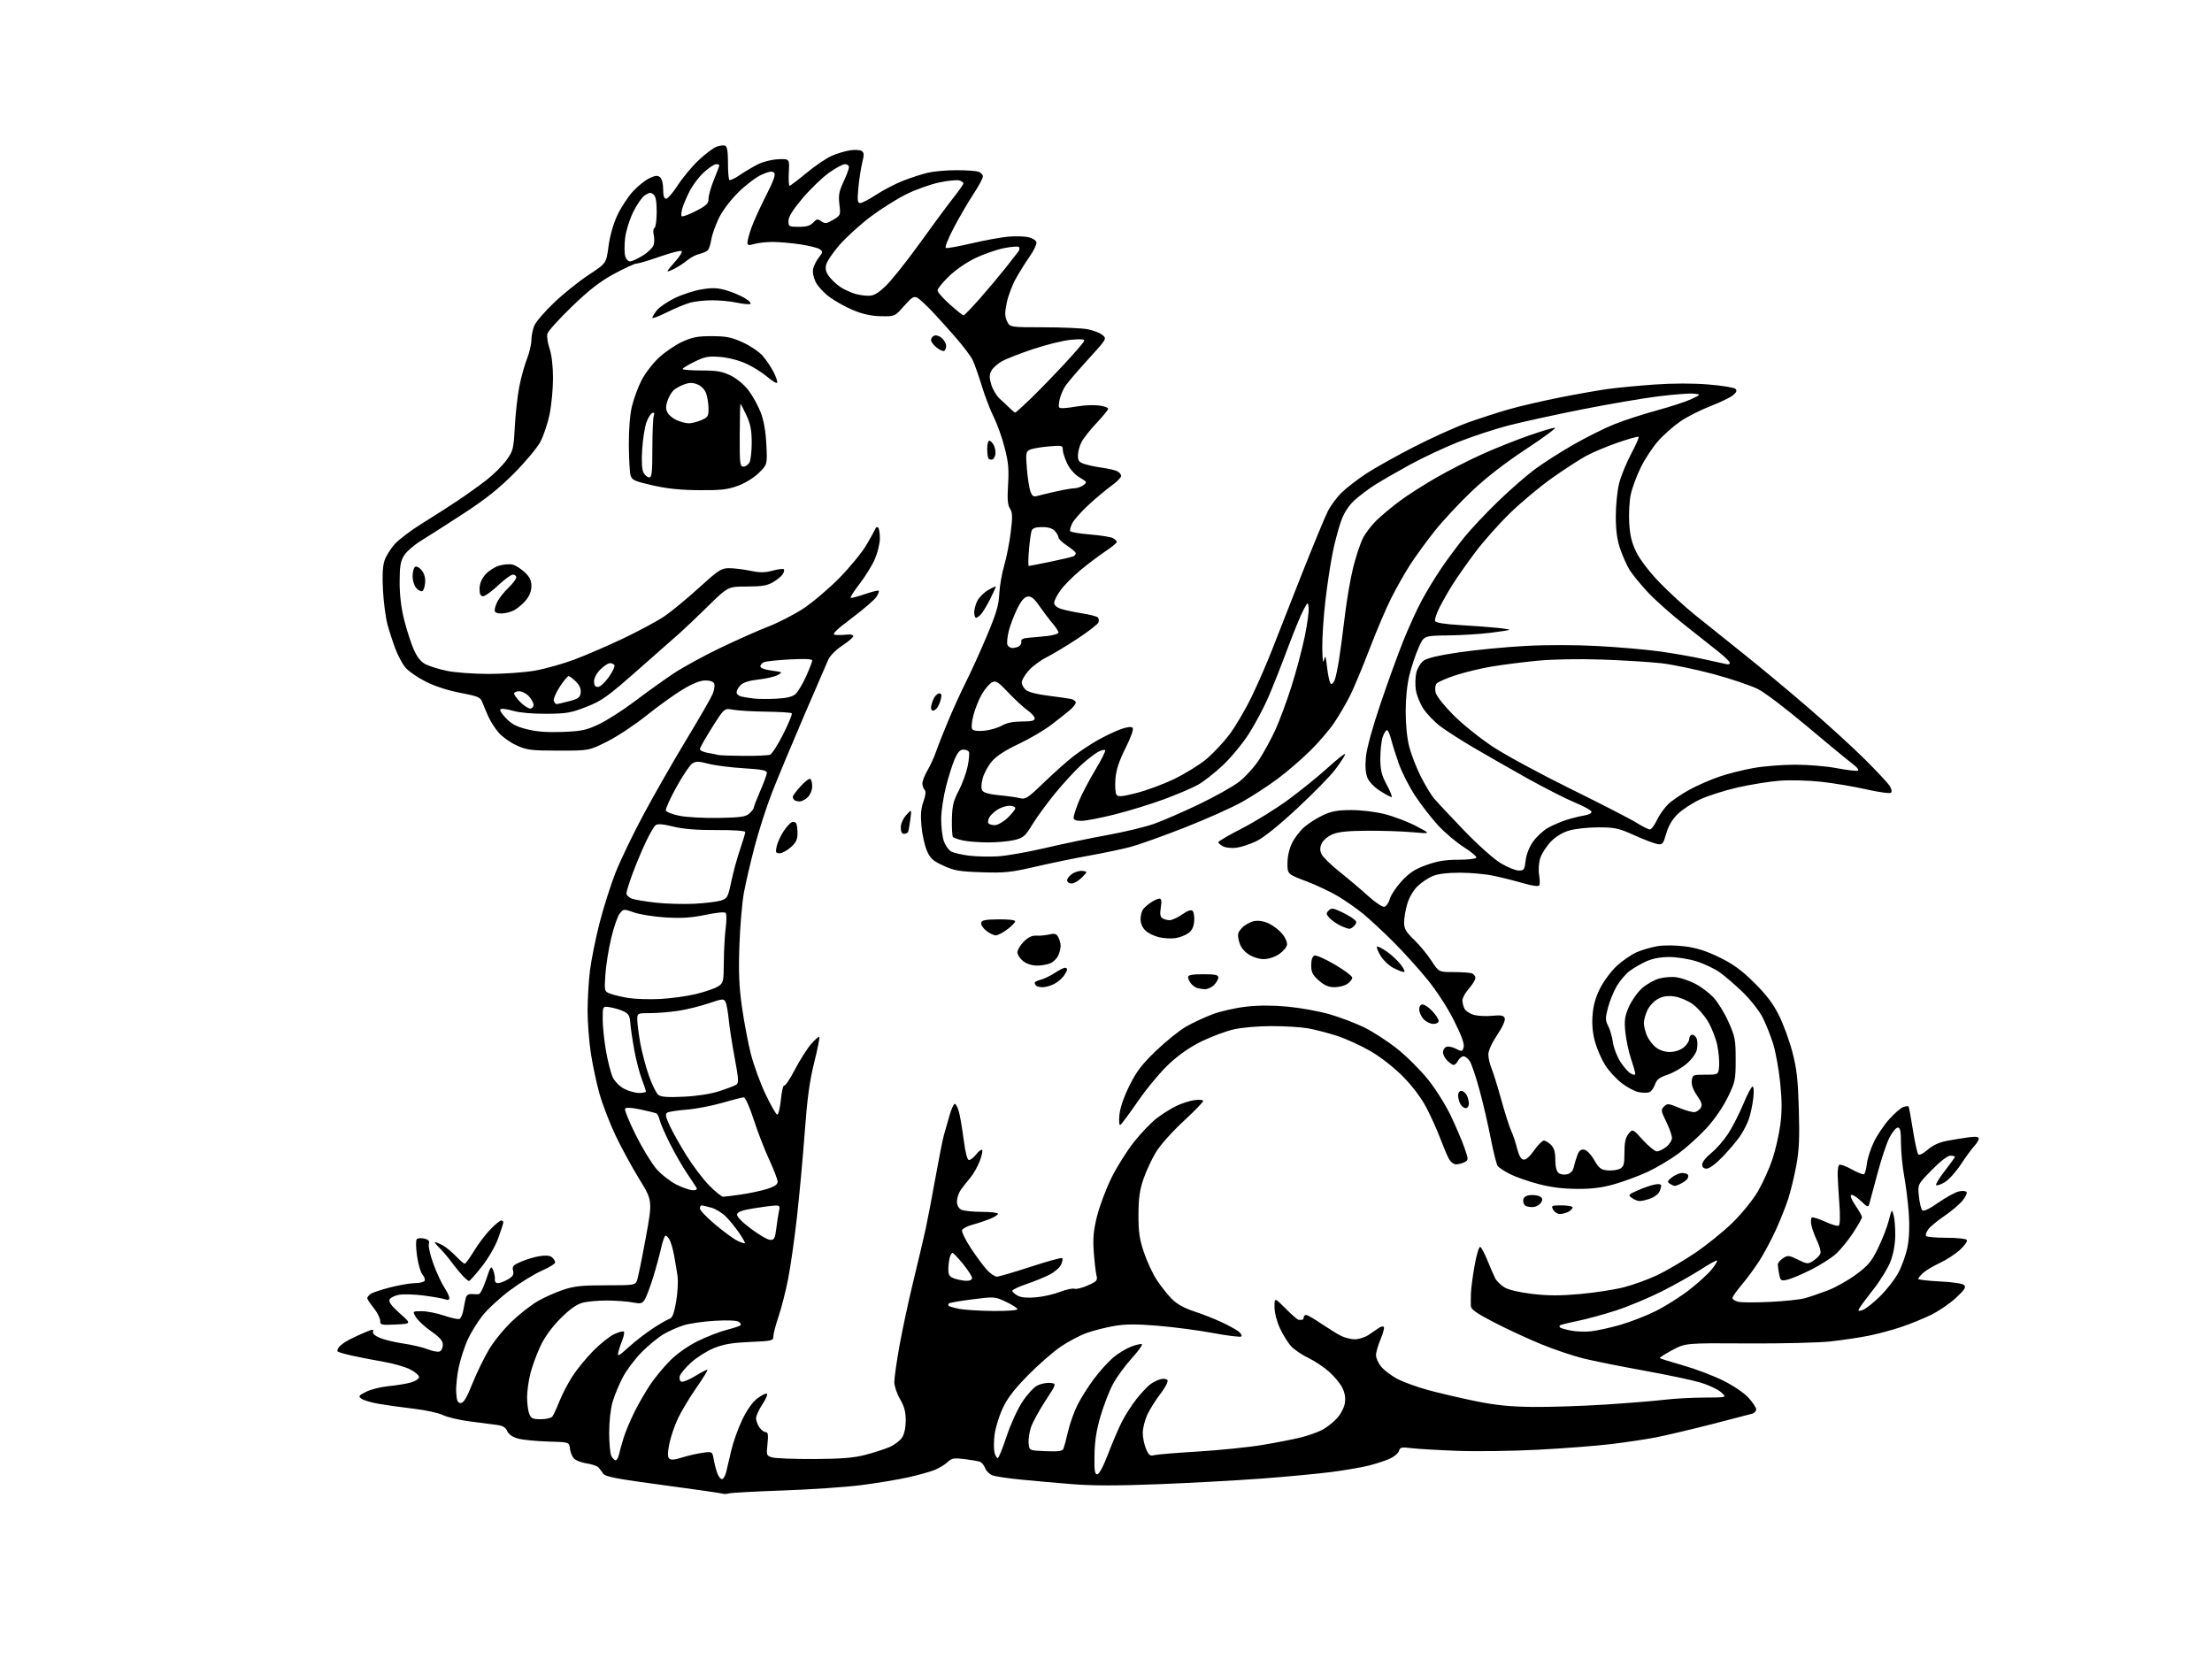 <?xml version="1.0" encoding="UTF-8" standalone="no"?>
<svg 
  version="1.1" 
  xmlns="http://www.w3.org/2000/svg" 
  xmlns:xlink="http://www.w3.org/1999/xlink" 
  xmlns:svg="http://www.w3.org/2000/svg"
  xmlns:rdf="http://www.w3.org/1999/02/22-rdf-syntax-ns#"
  xmlns:cc="http://creativecommons.org/ns#"
  xmlns:dc="http://purl.org/dc/elements/1.1/"
  viewBox="0 0 1024 768"
  width="1024"
  height="768"
>
<style>svg {background-color: white; }</style>"
<path stroke="none" fill="black" fill-rule="evenodd" d="M337.50,691.33C336.40,691.64 335.05,691.70 334.50,691.46C333.95,691.23 321.57,689.44 307.00,687.50C285.68,684.65 280.26,683.62 279.28,682.23C278.62,681.28 277.61,679.97 277.05,679.31C276.50,678.66 274.03,677.83 271.58,677.46C269.13,677.09 266.46,676.05 265.64,675.15C264.83,674.24 264.02,672.17 263.83,670.55C263.50,667.60 263.50,667.60 253.71,667.33C248.33,667.18 242.12,666.57 239.92,665.98C237.29,665.27 235.53,664.07 234.81,662.49C233.99,660.67 232.71,659.96 229.61,659.58C227.35,659.30 221.69,658.57 217.04,657.95C212.39,657.34 206.99,656.04 205.04,655.07C203.09,654.10 197.00,652.78 191.50,652.13C186.00,651.48 178.72,650.47 175.32,649.88C171.92,649.30 168.34,648.24 167.37,647.53C165.77,646.36 165.97,646.06 169.55,644.26C171.72,643.17 176.43,642.01 180.00,641.67C183.57,641.33 188.19,640.57 190.25,639.98C192.34,639.38 194.00,638.27 194.00,637.47C194.00,636.69 192.13,635.09 189.84,633.92C187.55,632.75 182.04,631.17 177.59,630.41C173.14,629.64 166.66,628.39 163.20,627.62C159.73,626.85 156.63,625.96 156.30,625.64C155.98,625.31 156.31,624.33 157.04,623.45C157.77,622.57 159.97,621.04 161.93,620.04C163.89,619.04 167.23,617.50 169.35,616.62C172.44,615.33 173.10,615.29 172.68,616.39C172.34,617.27 173.47,618.33 175.83,619.34C177.85,620.20 182.76,621.39 186.75,621.97C190.74,622.54 195.81,623.74 198.00,624.62C200.20,625.50 202.67,625.96 203.50,625.64C204.32,625.32 205.00,623.94 205.00,622.57C205.00,620.70 203.67,619.15 199.59,616.29C196.62,614.21 193.45,611.26 192.54,609.75C190.89,607.00 190.89,607.00 195.29,607.00C197.71,607.00 202.33,607.91 205.56,609.02C208.80,610.13 211.99,610.83 212.67,610.57C213.34,610.32 214.18,608.39 214.53,606.30C214.89,604.21 215.40,601.69 215.67,600.69C215.98,599.57 217.00,598.95 218.34,599.05C219.53,599.14 221.03,599.17 221.67,599.11C222.31,599.05 223.84,595.98 225.07,592.29C227.13,586.09 227.38,585.77 228.30,588.04C228.85,589.39 229.21,591.29 229.09,592.25C228.96,593.30 229.54,594.00 230.53,594.00C231.45,594.00 233.52,593.22 235.14,592.26C237.46,590.89 237.97,590.02 237.52,588.21C237.03,586.25 237.57,585.64 241.22,584.06C243.57,583.03 247.43,581.89 249.78,581.51C252.62,581.05 254.56,581.22 255.53,582.03C256.34,582.70 257.00,583.76 257.00,584.40C257.00,585.04 254.19,586.78 250.75,588.28C247.31,589.78 240.63,593.90 235.91,597.44C231.19,600.99 225.49,606.27 223.23,609.20C220.98,612.12 217.99,616.98 216.58,620.00C215.18,623.03 213.32,628.68 212.45,632.58C211.59,636.47 211.02,641.87 211.19,644.58C211.44,648.53 211.85,649.50 213.29,649.50C214.61,649.50 216.03,647.14 218.69,640.51C220.68,635.57 224.14,628.44 226.40,624.66C228.65,620.88 233.47,614.99 237.10,611.56C240.73,608.13 246.13,603.93 249.10,602.24C252.07,600.55 257.30,598.23 260.72,597.08C265.80,595.38 269.41,595.00 280.49,595.00C293.63,595.00 294.08,594.93 294.90,592.75C295.37,591.51 297.17,582.70 298.92,573.16C302.09,555.83 302.09,555.83 295.94,545.82C292.55,540.31 287.61,531.24 284.96,525.65C282.31,520.07 278.98,511.45 277.57,506.50C276.17,501.55 274.34,493.00 273.51,487.50C272.69,482.00 272.01,473.23 272.01,468.00C272.01,462.77 272.50,454.45 273.09,449.50C273.69,444.55 275.68,434.61 277.52,427.41C279.36,420.22 282.71,409.64 284.97,403.91C287.24,398.19 293.07,386.07 297.94,377.00C302.80,367.93 311.69,352.40 317.68,342.50C323.67,332.60 329.17,323.05 329.90,321.27C330.63,319.49 330.97,317.35 330.65,316.52C330.28,315.56 328.77,315.00 326.54,315.00C324.20,315.00 320.71,316.38 316.08,319.16C312.25,321.45 304.71,326.87 299.31,331.20C293.92,335.53 285.71,340.97 281.07,343.29C272.64,347.50 272.64,347.50 258.57,347.49C245.93,347.48 243.96,347.24 239.24,345.11C236.35,343.81 232.61,341.18 230.93,339.26C229.24,337.35 227.04,333.92 226.03,331.64C225.03,329.36 223.76,326.37 223.23,324.98C222.37,322.76 221.20,322.27 213.11,320.74C207.47,319.67 201.34,317.69 197.12,315.56C193.35,313.66 189.12,310.74 187.71,309.07C186.31,307.40 184.19,303.44 183.00,300.28C181.82,297.12 180.18,292.05 179.36,289.01C178.54,285.98 177.61,278.97 177.30,273.42C176.91,266.60 177.14,262.12 177.99,259.54C178.68,257.45 180.82,253.99 182.76,251.84C184.70,249.70 190.38,245.42 195.39,242.32C200.40,239.23 207.88,234.44 212.00,231.68C216.12,228.92 222.11,224.63 225.30,222.14C228.50,219.65 232.60,215.57 234.42,213.06C237.55,208.74 237.76,207.93 238.32,197.50C238.65,191.45 239.59,183.08 240.41,178.90C241.23,174.73 242.83,168.97 243.95,166.12C245.08,163.26 246.00,159.35 246.00,157.43C246.00,155.51 246.61,152.49 247.36,150.72C248.10,148.95 252.26,144.12 256.61,140.00C260.95,135.87 268.14,130.11 272.58,127.20C280.66,121.90 280.66,121.90 281.70,114.03C282.34,109.16 283.90,103.67 285.78,99.65C287.46,96.07 290.69,91.13 292.95,88.67C295.22,86.20 298.66,83.44 300.60,82.52C303.36,81.21 304.42,81.11 305.56,82.05C306.41,82.76 307.00,85.03 307.00,87.62C307.00,90.65 307.42,92.00 308.36,92.00C309.11,92.00 311.55,89.17 313.79,85.72C316.02,82.26 320.33,77.08 323.37,74.21C326.40,71.34 330.12,68.53 331.62,67.96C333.12,67.39 334.94,67.15 335.67,67.43C336.61,67.79 337.00,70.10 337.00,75.30C337.00,79.35 337.28,82.95 337.63,83.29C337.97,83.64 340.11,82.65 342.38,81.10C344.64,79.54 348.43,77.30 350.78,76.10C353.23,74.86 357.29,73.84 360.28,73.72C365.50,73.50 365.50,73.50 365.17,79.75C365.00,83.19 365.15,86.00 365.51,86.00C365.87,86.00 369.41,83.32 373.38,80.03C377.35,76.75 382.60,73.20 385.05,72.13C387.50,71.07 391.30,69.92 393.50,69.59C395.70,69.25 398.13,69.39 398.89,69.89C400.03,70.63 400.08,71.63 399.16,75.26C398.55,77.72 397.74,82.94 397.38,86.87C396.82,92.89 396.95,94.00 398.24,94.00C399.08,94.00 402.41,92.26 405.64,90.13C408.86,88.00 414.45,85.10 418.05,83.68C421.65,82.26 426.82,80.58 429.55,79.95C432.27,79.31 438.16,78.79 442.63,78.79C447.10,78.79 451.71,79.09 452.88,79.46C454.05,79.83 455.00,80.83 455.00,81.68C455.00,82.53 453.03,86.22 450.61,89.87C448.20,93.51 444.11,100.54 441.52,105.47C438.75,110.75 437.27,114.59 437.91,114.80C438.52,115.01 443.85,114.04 449.76,112.66C455.67,111.28 463.20,109.89 466.50,109.58C469.80,109.26 474.07,109.36 475.99,109.79C477.99,110.24 479.62,111.28 479.80,112.21C479.97,113.10 478.58,116.01 476.71,118.67C474.84,121.33 471.94,125.97 470.25,129.00C468.57,132.03 466.67,137.08 466.03,140.23C465.10,144.82 465.13,146.50 466.20,148.73C467.54,151.50 467.54,151.50 483.02,151.51C491.53,151.52 500.65,151.91 503.29,152.38C505.92,152.85 509.06,154.04 510.26,155.01C512.45,156.78 512.45,156.78 503.92,166.14C499.23,171.29 494.44,176.87 493.28,178.53C492.12,180.20 490.86,183.24 490.47,185.28C489.83,188.73 489.95,189.00 492.14,188.94C493.44,188.91 496.75,188.50 499.50,188.03C502.25,187.56 506.41,187.42 508.75,187.72C511.09,188.02 513.00,188.69 513.00,189.21C513.00,189.73 510.58,192.70 507.63,195.82C504.67,198.95 501.52,202.94 500.63,204.70C499.73,206.46 499.00,209.24 499.00,210.87C499.00,213.35 499.54,214.02 502.25,214.87C504.04,215.43 507.75,216.20 510.50,216.57C513.25,216.95 516.29,217.66 517.25,218.16C518.21,218.66 519.00,219.65 519.00,220.37C519.00,221.08 516.95,223.13 514.45,224.92C511.96,226.72 507.20,230.69 503.90,233.76C500.59,236.82 497.22,240.61 496.40,242.19C495.59,243.77 495.15,245.43 495.43,245.89C495.71,246.35 499.87,247.04 504.67,247.43C509.46,247.82 514.20,248.57 515.19,249.10C516.19,249.64 517.00,250.44 517.00,250.89C517.00,251.35 514.61,253.30 511.70,255.24C508.78,257.18 503.58,261.10 500.15,263.96C496.71,266.82 492.57,270.99 490.95,273.23C489.33,275.47 488.00,278.10 488.00,279.07C488.00,280.19 489.20,281.23 491.25,281.89C493.04,282.46 497.39,283.38 500.92,283.94C504.45,284.49 507.73,285.33 508.20,285.80C508.68,286.28 508.81,287.34 508.49,288.17C508.17,289.00 503.77,292.40 498.71,295.72C493.64,299.05 487.21,302.92 484.41,304.32C481.61,305.73 477.90,308.49 476.16,310.47C474.42,312.45 473.00,314.88 473.00,315.88C473.00,316.88 473.82,318.43 474.83,319.34C475.95,320.36 479.90,321.40 485.08,322.04C489.71,322.62 494.51,323.30 495.75,323.56C496.99,323.82 498.00,324.58 498.00,325.23C498.00,325.89 496.76,327.48 495.25,328.76C493.74,330.05 489.80,333.15 486.50,335.66C483.20,338.16 476.45,342.11 471.50,344.43C465.69,347.15 461.36,349.94 459.29,352.31C457.53,354.32 455.57,357.88 454.94,360.22C454.20,362.96 454.14,365.00 454.75,365.98C455.38,366.98 458.07,367.72 462.60,368.15C466.40,368.50 470.74,369.12 472.25,369.51C474.72,370.16 475.86,369.41 483.25,362.27C487.79,357.89 493.91,352.43 496.85,350.15C499.79,347.86 504.98,344.43 508.39,342.52C511.80,340.61 516.57,338.36 518.98,337.51C521.73,336.54 523.71,336.31 524.30,336.90C524.90,337.50 523.68,341.00 521.04,346.30C518.00,352.41 516.70,356.39 516.36,360.63C516.11,363.86 516.31,367.11 516.82,367.85C517.59,368.97 519.18,368.85 526.12,367.10C530.73,365.94 538.55,363.04 543.50,360.65C548.45,358.26 555.04,354.22 558.15,351.67C561.26,349.13 566.12,344.00 568.96,340.28C571.79,336.55 576.50,328.55 579.43,322.50C582.35,316.45 586.57,306.77 588.80,301.00C591.03,295.23 597.22,279.48 602.55,266.00C607.89,252.53 613.33,239.35 614.66,236.72C615.98,234.08 618.89,230.16 621.12,228.00C623.35,225.84 628.40,221.94 632.34,219.33C636.28,216.73 646.25,211.14 654.50,206.91C662.75,202.68 674.00,197.60 679.50,195.63C685.00,193.66 693.55,190.89 698.50,189.48C703.45,188.06 714.02,185.61 722.00,184.02C729.98,182.44 740.05,180.66 744.40,180.06C748.74,179.47 758.41,178.55 765.90,178.01C774.46,177.41 783.73,177.40 790.91,177.99C797.19,178.50 802.81,179.42 803.41,180.03C804.20,180.84 803.87,181.66 802.21,183.01C800.95,184.04 796.26,186.30 791.79,188.02C787.32,189.74 781.09,192.90 777.94,195.04C774.80,197.18 770.12,201.30 767.56,204.21C764.99,207.12 761.36,212.66 759.48,216.53C757.61,220.39 755.55,225.98 754.92,228.95C754.28,231.91 753.96,237.81 754.21,242.06C754.55,247.88 755.36,251.21 757.50,255.59C759.19,259.05 763.48,264.68 768.08,269.46C772.33,273.89 779.79,280.73 784.66,284.67C789.52,288.60 799.56,296.64 806.96,302.53C814.36,308.42 827.86,319.65 836.96,327.49C846.06,335.33 857.93,346.15 863.34,351.55C868.76,356.94 873.88,362.42 874.74,363.73C875.65,365.12 875.92,366.46 875.40,366.96C874.90,367.43 869.86,366.76 864.00,365.43C858.23,364.11 848.77,362.53 843.00,361.90C837.23,361.27 828.67,361.05 824.00,361.40C819.33,361.75 810.58,363.15 804.58,364.50C798.57,365.86 790.69,368.35 787.08,370.04C783.46,371.73 778.79,374.77 776.71,376.80C774.15,379.29 772.41,382.23 771.36,385.84C769.91,390.81 769.61,391.16 767.15,390.71C765.69,390.45 760.90,388.61 756.50,386.63C749.33,383.40 747.61,383.02 739.93,383.01C735.22,383.01 729.14,383.66 726.41,384.47C723.22,385.42 720.18,387.28 717.85,389.72C715.86,391.80 713.69,395.20 713.03,397.27C712.34,399.44 712.11,402.72 712.50,404.98C712.86,407.15 712.90,409.36 712.57,409.89C712.21,410.47 709.33,410.08 705.24,408.89C701.53,407.81 695.43,406.27 691.68,405.47C687.94,404.66 680.83,404.00 675.90,404.00C670.07,404.00 665.64,404.54 663.22,405.55C661.17,406.40 658.03,408.53 656.22,410.27C654.28,412.15 652.34,415.47 651.47,418.40C650.66,421.13 650.00,424.99 650.00,426.97C650.00,429.96 650.80,431.36 654.62,435.04C657.16,437.49 660.77,441.86 662.65,444.75C666.06,450.00 666.06,450.00 672.95,450.00C676.74,450.00 680.55,450.27 681.42,450.61C682.29,450.94 683.00,451.89 683.00,452.72C683.00,453.56 681.65,455.77 680.00,457.65C678.35,459.53 677.00,461.98 677.00,463.10C677.00,464.22 677.46,465.98 678.01,467.02C678.57,468.06 680.51,469.32 682.33,469.83C684.15,470.33 687.97,470.52 690.81,470.24C694.93,469.85 696.09,470.07 696.58,471.35C696.96,472.33 695.60,475.35 693.10,479.09C690.64,482.77 689.00,486.39 689.00,488.15C689.00,489.75 689.66,492.63 690.46,494.55C691.26,496.47 693.31,503.09 695.03,509.27C696.74,515.45 698.81,521.89 699.61,523.59C700.42,525.29 701.62,528.89 702.29,531.58C703.08,534.79 704.09,536.59 705.22,536.81C706.34,537.02 708.08,535.53 710.17,532.57C711.94,530.06 713.97,528.00 714.69,528.00C715.41,528.00 716.90,528.90 718.00,530.00C719.45,531.45 720.00,533.33 720.00,536.88C720.00,539.97 720.54,542.21 721.49,542.99C722.34,543.69 724.05,543.95 725.47,543.60C727.14,543.18 728.17,542.06 728.57,540.23C728.89,538.73 729.64,536.24 730.22,534.70C730.98,532.69 731.87,531.98 733.33,532.20C734.53,532.37 736.47,534.37 738.00,537.00C740.25,540.87 741.13,541.54 744.27,541.81C746.27,541.98 748.83,541.62 749.96,541.02C751.69,540.10 752.00,538.95 752.00,533.58C752.00,528.82 752.48,526.63 753.91,524.87C755.81,522.52 755.81,522.52 760.57,527.76C763.18,530.64 766.09,533.00 767.03,533.00C767.96,533.00 769.92,532.07 771.37,530.93C772.81,529.79 774.00,527.92 774.00,526.78C774.00,525.63 772.81,522.26 771.35,519.28C768.90,514.28 768.83,513.75 770.33,512.24C771.83,510.74 772.38,510.79 777.44,512.89C780.46,514.14 783.68,515.01 784.61,514.83C785.53,514.65 786.76,513.75 787.34,512.83C788.15,511.54 787.76,510.27 785.62,507.17C783.80,504.54 782.96,502.21 783.18,500.34C783.49,497.57 783.65,497.50 789.50,497.50C795.50,497.50 795.50,497.50 795.83,493.50C796.01,491.30 795.61,486.90 794.94,483.71C794.26,480.53 792.31,475.60 790.61,472.75C788.90,469.91 785.66,466.29 783.42,464.72C781.17,463.14 777.39,461.59 775.02,461.28C771.96,460.86 769.79,461.20 767.51,462.43C765.74,463.38 763.55,465.71 762.65,467.61C761.74,469.51 761.00,472.19 761.00,473.57C761.00,474.94 761.62,477.55 762.38,479.36C763.14,481.18 765.00,483.64 766.51,484.83C768.22,486.18 770.69,487.00 773.00,487.00C775.26,487.00 777.77,486.18 779.37,484.93C780.81,483.79 782.00,481.99 782.00,480.93C782.00,479.87 782.64,479.00 783.43,479.00C784.22,479.00 785.15,479.91 785.51,481.02C785.86,482.13 785.86,484.38 785.50,486.01C785.12,487.71 783.11,490.46 780.78,492.45C778.55,494.37 774.57,496.65 771.94,497.52C768.20,498.76 766.93,499.76 766.13,502.07C765.56,503.69 764.40,505.29 763.54,505.62C762.68,505.95 760.48,505.94 758.63,505.59C756.79,505.24 753.21,503.35 750.68,501.38C748.14,499.40 744.74,495.70 743.12,493.14C741.49,490.59 739.40,485.83 738.46,482.57C737.30,478.54 736.91,474.55 737.23,470.07C737.57,465.42 738.60,461.74 740.76,457.46C742.44,454.14 745.91,449.49 748.48,447.12C751.05,444.76 755.16,441.93 757.62,440.84C760.08,439.75 764.44,438.48 767.30,438.01C770.33,437.51 775.63,437.55 780.00,438.11C785.39,438.79 789.87,440.22 795.91,443.16C802.33,446.28 806.16,449.07 812.04,454.88C817.61,460.38 820.79,464.57 823.48,469.93C825.53,474.02 828.34,481.67 829.72,486.93C831.77,494.72 832.33,499.66 832.73,513.50C833.12,526.73 832.86,532.50 831.57,539.50C830.66,544.45 828.97,551.42 827.81,555.00C826.66,558.58 824.04,565.13 822.01,569.56C819.97,573.99 816.61,580.29 814.53,583.56C812.45,586.83 808.78,591.82 806.38,594.66C803.97,597.50 802.00,600.30 802.00,600.89C802.00,601.48 803.18,602.26 804.63,602.62C806.07,602.98 812.71,603.02 819.38,602.69C826.04,602.37 833.30,601.61 835.50,600.99C837.70,600.38 842.42,598.77 846.00,597.42C849.58,596.08 855.50,592.76 859.16,590.06C864.84,585.87 866.35,584.06 869.40,577.82C871.37,573.79 873.61,568.02 874.38,565.00C875.75,559.64 875.80,559.58 876.61,562.50C877.07,564.15 877.41,568.42 877.37,572.00C877.31,576.06 876.49,580.56 875.16,584.00C873.99,587.02 870.56,592.65 867.54,596.50C864.52,600.35 861.54,604.33 860.94,605.34C859.96,606.98 860.10,607.11 862.16,606.49C863.45,606.11 867.07,603.29 870.20,600.22C873.34,597.16 877.24,592.15 878.86,589.08C880.49,586.01 882.38,580.65 883.06,577.17C883.85,573.11 884.05,567.55 883.63,561.67C883.27,556.63 882.31,548.90 881.51,544.50C880.70,540.10 880.03,533.24 880.02,529.25C880.00,523.52 879.69,522.00 878.52,522.00C877.70,522.00 875.95,524.14 874.63,526.75C873.31,529.36 870.81,536.90 869.07,543.50C867.33,550.10 865.66,556.33 865.35,557.35C864.86,559.00 864.45,558.85 861.49,555.99C859.66,554.22 857.66,552.95 857.03,553.16C856.33,553.39 857.06,555.26 858.93,558.02C860.60,560.48 861.97,562.92 861.98,563.43C861.99,563.94 860.15,567.19 857.90,570.66C855.64,574.12 852.05,578.53 849.92,580.45C847.79,582.38 842.55,585.71 838.27,587.85C834.00,590.00 829.10,592.05 827.38,592.42C824.49,593.05 824.23,592.88 823.63,589.92C823.29,588.18 823.00,586.14 823.00,585.40C823.00,584.65 824.07,583.34 825.39,582.48C827.60,581.03 828.11,581.08 832.31,583.12C836.66,585.24 836.96,585.26 839.48,583.61C840.93,582.66 842.37,581.19 842.70,580.34C843.03,579.48 842.39,576.92 841.28,574.64C840.17,572.36 838.96,569.08 838.58,567.34C838.19,565.61 838.28,563.95 838.76,563.65C839.24,563.35 842.01,564.21 844.92,565.55C847.82,566.90 850.64,567.72 851.18,567.39C851.80,567.01 851.92,563.31 851.51,557.64C851.15,552.61 850.79,546.61 850.72,544.29C850.64,541.98 850.93,539.73 851.37,539.30C851.80,538.86 854.40,539.75 857.13,541.28C859.86,542.81 862.47,543.83 862.92,543.55C863.37,543.27 863.95,541.12 864.22,538.77C864.48,536.42 865.91,531.94 867.40,528.81C868.88,525.68 872.12,520.86 874.59,518.11C877.06,515.36 880.00,512.82 881.12,512.46C882.24,512.11 883.32,511.98 883.52,512.19C883.72,512.39 884.63,517.27 885.53,523.03C886.44,528.79 887.56,533.90 888.04,534.40C888.54,534.92 890.36,534.01 892.39,532.23C894.69,530.21 897.69,528.82 901.19,528.15C904.11,527.59 908.64,526.85 911.25,526.51C914.71,526.05 916.00,526.22 916.00,527.12C916.00,527.81 915.07,529.36 913.93,530.57C912.79,531.78 909.98,535.63 907.68,539.11C905.38,542.59 902.02,546.30 900.20,547.34C898.39,548.39 896.63,548.96 896.29,548.62C895.95,548.28 897.77,545.30 900.34,542.00C902.90,538.70 905.00,535.77 905.00,535.50C905.00,535.22 904.05,535.00 902.88,535.00C901.59,535.00 898.22,537.59 894.26,541.64C887.75,548.27 887.75,548.27 888.32,553.78C888.63,556.81 889.33,559.73 889.87,560.27C890.52,560.92 893.08,559.70 897.33,556.73C900.89,554.24 905.16,551.90 906.81,551.54C908.46,551.18 910.08,551.32 910.41,551.86C910.74,552.39 909.82,554.24 908.37,555.97C906.92,557.70 903.12,560.88 899.92,563.05C896.73,565.22 893.43,567.97 892.60,569.16C891.77,570.35 891.32,571.70 891.60,572.16C891.89,572.62 896.11,573.00 901.00,573.00C906.06,573.00 910.16,573.45 910.52,574.04C910.88,574.61 909.45,576.65 907.34,578.58C905.24,580.51 901.04,583.24 898.01,584.65C894.98,586.07 891.49,588.15 890.25,589.29C889.01,590.42 888.00,591.66 888.00,592.04C888.00,592.42 892.52,592.95 898.05,593.22C904.08,593.51 908.58,594.19 909.30,594.93C910.24,595.89 909.40,597.18 905.42,600.86C902.63,603.44 897.45,606.98 893.92,608.71C890.39,610.44 884.12,612.98 880.00,614.35C875.88,615.73 869.12,617.53 865.00,618.36C860.88,619.19 853.00,620.37 847.50,620.98C842.00,621.59 824.63,622.01 808.89,621.91C780.28,621.73 780.28,621.73 774.12,625.02C770.74,626.82 768.15,628.49 768.39,628.72C768.62,628.95 773.46,630.46 779.15,632.08C784.84,633.70 793.21,636.87 797.75,639.13C802.56,641.54 807.45,644.86 809.50,647.13C811.42,649.26 813.00,651.65 813.00,652.44C813.00,653.22 812.21,654.11 811.25,654.41C810.29,654.70 801.62,656.95 792.00,659.41C782.38,661.86 770.90,664.56 766.50,665.42C762.10,666.27 752.88,667.65 746.02,668.49C739.15,669.32 723.85,670.51 712.02,671.12C700.18,671.74 683.30,671.97 674.50,671.63C665.70,671.30 656.19,670.74 653.36,670.39C648.80,669.82 648.14,669.97 647.59,671.73C647.24,672.82 645.28,674.45 643.23,675.35C641.18,676.25 636.84,677.66 633.58,678.48C630.33,679.30 622.45,680.65 616.08,681.47C609.71,682.28 595.27,683.64 584.00,684.48C572.73,685.32 551.35,686.49 536.50,687.07C517.09,687.83 505.71,687.82 496.00,687.03C488.57,686.43 477.85,685.48 472.18,684.91C466.50,684.35 460.75,683.48 459.41,682.97C458.06,682.45 456.56,680.96 456.06,679.65C455.56,678.34 454.51,677.03 453.73,676.73C452.95,676.43 449.74,675.86 446.60,675.47C441.62,674.85 440.61,675.02 438.68,676.83C437.47,677.97 434.83,679.59 432.82,680.43C430.81,681.27 425.19,682.84 420.33,683.92C415.47,685.00 405.65,686.63 398.50,687.53C391.35,688.44 375.15,689.54 362.50,689.98C349.85,690.42 338.60,691.03 337.50,691.33zM334.37,684.71C334.98,684.51 335.79,683.03 336.18,681.42C336.57,679.81 337.62,675.35 338.51,671.50C339.40,667.65 341.68,661.25 343.58,657.29C345.75,652.77 348.33,649.09 350.49,647.44C352.38,645.99 354.40,644.97 354.96,645.16C355.52,645.35 354.64,647.52 353.00,650.00C351.35,652.48 350.01,655.41 350.00,656.53C350.00,657.64 350.70,659.56 351.56,660.78C352.41,662.00 353.73,663.00 354.48,663.00C355.55,663.00 355.73,664.23 355.29,668.45C354.74,673.78 354.79,673.91 357.62,674.70C359.20,675.14 367.93,675.46 377.00,675.42C389.46,675.35 395.21,674.89 400.50,673.52C404.35,672.53 409.38,670.90 411.69,669.92C413.99,668.93 416.64,666.95 417.58,665.52C418.65,663.88 419.29,660.92 419.29,657.54C419.29,653.53 418.61,651.02 416.64,647.65C415.19,645.17 414.00,641.63 414.00,639.77C414.00,637.91 415.08,630.34 416.40,622.95C417.73,615.55 420.67,601.85 422.95,592.50C425.23,583.15 427.78,572.35 428.60,568.50C429.43,564.65 431.45,554.08 433.08,545.00C434.72,535.92 436.46,527.15 436.95,525.50C437.45,523.85 438.57,519.91 439.45,516.75C440.33,513.59 441.47,511.00 441.98,511.00C442.49,511.00 443.35,512.61 443.89,514.57C444.44,516.54 445.43,522.39 446.11,527.57C446.93,533.81 447.77,537.00 448.60,537.00C449.29,537.00 450.79,535.81 451.94,534.35C453.09,532.89 454.31,531.98 454.66,532.33C455.01,532.67 454.49,535.04 453.52,537.58C452.55,540.13 450.54,543.63 449.06,545.36C447.57,547.08 445.60,549.61 444.68,550.97C443.76,552.33 443.00,554.68 443.00,556.19C443.00,557.88 443.74,559.33 444.93,559.96C446.00,560.53 450.27,561.00 454.43,561.00C458.60,561.00 462.00,561.40 462.00,561.89C462.00,562.38 460.30,563.46 458.23,564.29C456.16,565.12 452.54,566.32 450.18,566.95C447.82,567.59 445.66,568.72 445.37,569.47C445.08,570.22 446.94,574.01 449.49,577.89C452.05,581.77 455.41,586.30 456.97,587.97C458.53,589.64 460.55,591.00 461.46,591.00C462.38,591.00 469.43,588.94 477.15,586.42C484.86,583.90 491.43,582.09 491.75,582.41C492.06,582.73 491.82,584.10 491.20,585.46C490.59,586.81 488.15,588.90 485.79,590.11C483.43,591.31 478.57,593.29 475.00,594.49C471.43,595.70 468.55,597.09 468.61,597.59C468.67,598.09 469.80,599.09 471.11,599.80C472.68,600.66 475.55,600.93 479.50,600.58C482.80,600.30 487.85,599.16 490.71,598.05C493.58,596.94 496.59,596.29 497.39,596.60C498.20,596.91 500.96,596.22 503.54,595.08C507.86,593.17 508.18,592.79 507.56,590.25C507.20,588.74 506.64,583.87 506.33,579.43C505.89,573.14 506.23,569.50 507.87,562.93C509.03,558.29 512.02,550.35 514.52,545.28C517.01,540.21 521.72,532.71 524.97,528.62C528.22,524.53 532.96,519.59 535.51,517.65C538.06,515.70 542.15,513.14 544.59,511.96C547.03,510.77 550.83,509.56 553.02,509.27C555.21,508.98 557.00,509.16 557.00,509.67C557.00,510.18 552.84,514.46 547.75,519.17C542.41,524.12 537.03,530.20 535.01,533.56C533.09,536.77 530.52,542.34 529.29,545.94C527.58,550.95 527.05,554.83 527.03,562.32C527.01,570.22 527.49,573.62 529.52,579.65C530.90,583.78 533.54,589.48 535.38,592.33C537.22,595.17 540.34,599.14 542.31,601.15C544.79,603.67 548.03,605.50 552.70,607.04C556.44,608.27 562.20,610.53 565.50,612.07C568.80,613.61 572.37,615.57 573.43,616.43C574.49,617.28 575.03,618.30 574.64,618.69C574.25,619.08 568.43,618.38 561.72,617.13C555.00,615.87 543.48,614.35 536.12,613.74C526.02,612.91 521.06,612.93 515.84,613.82C512.05,614.47 506.36,615.91 503.22,617.01C500.07,618.11 494.57,621.01 490.98,623.45C487.40,625.90 480.53,631.91 475.72,636.83C469.22,643.47 466.22,647.44 464.01,652.32C462.37,655.93 460.74,661.35 460.39,664.36C460.03,667.38 460.03,671.00 460.39,672.42C460.75,673.84 461.41,675.00 461.86,675.00C462.31,675.00 464.13,670.56 465.91,665.14C467.68,659.71 470.95,652.50 473.16,649.12C475.37,645.73 478.52,642.26 480.16,641.42C481.79,640.57 484.49,640.02 486.15,640.19C489.18,640.50 489.18,640.50 483.94,648.50C481.07,652.90 478.07,658.38 477.29,660.68C476.50,662.97 476.01,666.35 476.18,668.18C476.50,671.50 476.50,671.50 484.13,671.79C490.38,672.03 491.87,671.79 492.37,670.48C492.71,669.60 493.66,665.98 494.48,662.44C495.30,658.90 497.28,653.41 498.88,650.24C500.48,647.08 503.89,641.68 506.46,638.26C509.04,634.83 512.98,630.46 515.22,628.54C517.47,626.62 521.27,624.30 523.67,623.38C526.08,622.46 528.32,621.98 528.65,622.31C528.98,622.64 526.77,625.65 523.74,629.00C520.71,632.34 516.86,637.66 515.18,640.82C513.50,643.97 510.93,650.59 509.48,655.53C507.59,661.92 506.78,667.09 506.67,673.50C506.53,680.73 506.78,682.50 507.94,682.50C508.83,682.50 510.74,678.91 513.00,673.00C514.99,667.77 517.89,661.02 519.44,658.00C520.99,654.98 523.98,650.33 526.08,647.69C528.18,645.04 530.97,642.03 532.28,641.00C533.59,639.97 535.81,638.83 537.22,638.48C538.72,638.10 540.07,638.31 540.48,638.96C540.86,639.58 539.36,642.44 537.14,645.32C534.92,648.20 532.19,652.56 531.07,655.03C529.96,657.49 529.03,661.20 529.02,663.28C529.01,665.36 529.67,668.68 530.50,670.65C531.75,673.63 532.37,674.13 534.25,673.64C535.49,673.31 544.60,672.55 554.50,671.96C564.40,671.37 577.90,669.99 584.50,668.89C591.10,667.79 599.17,666.21 602.44,665.37C605.71,664.53 609.98,663.02 611.94,662.01C613.90,661.00 616.93,658.67 618.67,656.84C620.46,654.96 622.14,651.90 622.52,649.85C622.98,647.31 622.66,645.09 621.47,642.57C620.52,640.58 617.72,637.17 615.25,634.99C612.77,632.81 608.44,629.93 605.62,628.59C602.81,627.26 599.29,624.89 597.81,623.33C596.34,621.77 593.98,618.02 592.57,615.00C591.05,611.72 590.02,607.70 590.01,605.05C590.00,600.59 590.00,600.59 595.18,605.80C598.02,608.66 600.72,611.00 601.18,611.00C601.63,611.00 602.34,611.00 602.75,611.00C603.16,611.00 603.52,610.44 603.55,609.75C603.57,609.06 604.18,608.63 604.90,608.79C605.62,608.94 608.75,610.79 611.86,612.89C614.96,614.99 618.94,617.45 620.70,618.36C622.46,619.26 625.39,620.00 627.20,620.00C629.02,619.99 631.85,619.10 633.50,618.01C635.15,616.92 637.27,615.48 638.20,614.80C639.14,614.12 640.21,613.88 640.59,614.25C640.96,614.63 640.31,617.17 639.14,619.90C637.96,622.64 637.00,625.99 637.00,627.36C637.00,628.73 638.09,631.14 639.42,632.72C640.75,634.30 644.01,636.78 646.68,638.23C649.34,639.68 655.79,642.04 661.01,643.47C666.23,644.90 676.12,647.21 683.00,648.61C692.40,650.52 698.97,651.19 709.50,651.31C717.20,651.39 732.27,650.91 743.00,650.22C753.73,649.54 766.09,648.53 770.47,647.99C774.86,647.45 783.18,646.99 788.97,646.97C799.50,646.94 799.50,646.94 796.72,644.49C795.18,643.14 790.91,641.13 787.22,640.03C783.52,638.92 771.73,636.43 761.00,634.49C750.27,632.55 737.67,630.02 733.00,628.87C728.33,627.72 719.55,624.76 713.50,622.29C707.45,619.81 697.66,615.28 691.75,612.22C683.50,607.95 680.98,606.17 680.90,604.58C680.85,603.43 680.87,600.70 680.95,598.50C681.03,596.30 681.80,590.54 682.66,585.70C683.52,580.87 684.67,577.06 685.22,577.24C685.76,577.42 687.29,580.25 688.61,583.54C689.92,586.82 691.53,590.53 692.19,591.78C692.84,593.04 694.75,594.91 696.44,595.95C698.34,597.11 703.23,598.27 709.33,598.99C716.70,599.86 722.27,599.87 731.56,599.03C738.38,598.42 747.45,597.01 751.73,595.91C756.00,594.81 762.88,592.33 767.00,590.39C771.12,588.46 778.98,583.86 784.46,580.19C789.94,576.51 797.86,570.12 802.06,566.00C806.38,561.76 811.48,555.46 813.79,551.50C816.04,547.65 819.04,541.02 820.46,536.77C821.88,532.51 823.54,525.33 824.14,520.81C824.96,514.75 824.95,509.64 824.11,501.36C823.49,495.18 822.03,487.06 820.87,483.31C819.72,479.57 817.51,474.02 815.97,471.00C814.42,467.98 810.31,462.74 806.83,459.37C803.35,455.99 798.51,451.83 796.09,450.11C793.66,448.39 788.77,446.08 785.23,444.99C781.69,443.90 776.02,443.01 772.64,443.02C768.65,443.04 764.94,443.75 762.03,445.07C759.57,446.19 756.09,448.22 754.30,449.58C752.51,450.95 749.87,454.08 748.43,456.53C746.99,458.99 745.16,463.47 744.38,466.49C743.11,471.35 743.12,472.33 744.49,474.98C745.34,476.62 746.31,480.01 746.66,482.51C747.00,485.00 748.54,489.03 750.07,491.45C751.61,493.88 753.80,496.36 754.93,496.96C756.37,497.73 757.00,497.75 757.00,497.00C757.00,496.42 756.12,493.32 755.04,490.13C753.97,486.94 752.79,481.42 752.43,477.87C751.87,472.45 752.12,470.58 754.00,466.22C755.23,463.36 757.96,459.46 760.06,457.56C762.17,455.66 765.81,453.59 768.15,452.96C770.50,452.33 774.16,452.09 776.29,452.43C778.42,452.77 782.27,454.12 784.83,455.44C787.40,456.75 791.14,459.55 793.14,461.66C795.15,463.77 798.30,468.88 800.14,473.00C803.23,479.90 803.50,481.31 803.49,490.50C803.49,499.99 803.30,500.88 799.79,508.05C797.63,512.48 793.59,518.34 790.04,522.21C786.71,525.85 780.89,531.12 777.10,533.93C773.31,536.73 766.85,540.58 762.75,542.48C758.65,544.38 751.74,546.94 747.40,548.18C741.60,549.83 736.98,550.41 730.00,550.37C723.53,550.34 717.82,549.61 712.10,548.10C707.48,546.88 701.60,544.82 699.04,543.52C696.47,542.22 693.92,540.56 693.36,539.83C692.80,539.10 691.34,533.33 690.11,527.00C688.89,520.67 686.54,510.55 684.88,504.50C683.23,498.45 681.22,492.49 680.41,491.25C679.61,490.01 678.31,489.00 677.51,489.00C676.72,489.00 675.59,489.90 675.00,491.00C674.41,492.10 673.50,493.00 672.96,493.00C672.43,493.00 671.10,492.10 670.00,491.00C668.90,489.90 668.00,488.15 668.00,487.11C668.00,486.07 668.70,484.94 669.56,484.61C670.42,484.28 672.42,484.68 674.00,485.50C676.70,486.90 676.91,486.86 677.55,484.85C678.02,483.36 676.73,479.73 673.18,472.61C670.17,466.58 665.19,458.87 660.83,453.50C656.81,448.55 649.69,440.68 645.00,436.00C640.31,431.32 634.10,425.55 631.21,423.17C628.32,420.79 623.15,417.15 619.72,415.07C616.30,412.99 609.56,409.80 604.75,407.97C596.00,404.66 596.00,404.66 596.00,399.64C596.00,396.62 596.82,392.94 598.07,390.36C599.21,388.01 601.76,384.66 603.75,382.91C605.74,381.17 609.65,378.68 612.43,377.38C616.43,375.52 619.20,375.02 625.59,375.01C630.34,375.00 636.80,375.80 641.23,376.93C645.38,377.99 651.87,380.48 655.64,382.45C662.50,386.04 662.50,386.04 654.00,385.27C649.33,384.85 639.88,384.53 633.00,384.57C623.79,384.63 619.51,385.07 616.75,386.27C614.69,387.16 612.48,389.04 611.84,390.45C610.99,392.32 610.97,393.64 611.77,395.40C612.38,396.73 616.16,400.43 620.18,403.63C624.21,406.83 630.14,411.85 633.36,414.78C636.59,417.71 639.95,419.96 640.83,419.79C641.71,419.63 642.86,417.97 643.40,416.12C643.93,414.26 646.42,410.53 648.93,407.82C652.47,404.01 655.04,402.34 660.30,400.45C665.34,398.63 669.13,398.00 674.99,398.00C679.33,398.00 683.13,397.59 683.44,397.09C683.75,396.59 681.18,394.40 677.73,392.22C674.27,390.04 668.90,385.50 665.79,382.14C662.68,378.78 657.88,372.60 655.13,368.41C652.38,364.21 648.98,357.57 647.59,353.64C646.20,349.71 644.58,344.59 644.00,342.25C643.41,339.91 642.53,338.00 642.06,338.00C641.58,338.00 640.70,339.42 640.10,341.15C639.49,342.88 639.00,347.32 639.00,351.01C639.00,356.55 639.52,358.70 642.01,363.36C643.67,366.46 644.65,369.00 644.21,369.00C643.76,369.00 641.36,367.71 638.87,366.13C636.23,364.46 633.81,361.95 633.04,360.09C632.15,357.95 631.92,354.78 632.32,350.43C632.69,346.51 635.33,336.84 639.03,325.92C642.38,316.00 647.15,302.84 649.62,296.69C652.09,290.54 655.92,282.12 658.14,278.00C660.36,273.88 664.46,267.12 667.26,263.00C670.05,258.88 674.91,252.35 678.05,248.50C681.19,244.65 688.20,237.22 693.63,231.98C699.06,226.75 706.64,220.13 710.48,217.27C714.33,214.41 722.35,209.28 728.33,205.86C734.30,202.44 742.86,198.17 747.34,196.38C751.83,194.58 760.67,191.71 767.00,189.99C773.32,188.28 780.52,185.91 783.00,184.74C787.50,182.60 787.50,182.60 784.09,182.23C782.21,182.02 774.79,182.59 767.59,183.49C760.39,184.39 744.38,187.13 732.00,189.59C719.62,192.05 704.36,195.40 698.09,197.03C691.81,198.67 681.46,202.08 675.09,204.61C668.71,207.14 658.59,211.89 652.59,215.18C646.59,218.46 639.31,222.66 636.40,224.52C633.49,226.38 629.31,229.53 627.10,231.53C624.50,233.88 622.34,237.14 620.98,240.80C619.81,243.90 618.03,250.51 617.00,255.49C615.98,260.47 614.43,270.61 613.57,278.02C612.71,285.44 612.06,295.32 612.12,300.00C612.20,305.59 612.47,307.47 612.93,305.50C613.50,302.99 613.74,303.61 614.39,309.24C614.81,312.95 615.57,316.24 616.08,316.55C616.59,316.86 617.40,316.08 617.87,314.81C618.35,313.54 619.25,309.35 619.86,305.50C620.48,301.65 621.70,292.44 622.58,285.04C623.45,277.64 625.21,267.47 626.49,262.44C627.77,257.41 629.77,251.41 630.95,249.10C632.12,246.80 634.94,243.12 637.21,240.91C639.48,238.71 644.29,234.69 647.90,231.99C651.51,229.29 659.26,224.33 665.12,220.97C670.98,217.62 680.66,212.70 686.64,210.04C692.61,207.37 702.16,203.57 707.85,201.60C713.54,199.62 718.93,198.00 719.83,198.00C720.72,198.00 714.72,202.45 706.48,207.88C696.68,214.34 687.98,221.09 681.32,227.40C675.73,232.70 668.02,240.97 664.20,245.77C660.38,250.57 655.23,257.65 652.75,261.50C650.28,265.35 646.33,272.32 643.98,277.00C641.63,281.68 637.10,292.33 633.91,300.67C630.72,309.01 626.67,318.69 624.92,322.17C623.16,325.65 619.91,331.20 617.70,334.50C615.48,337.80 610.48,343.65 606.58,347.50C602.69,351.35 595.93,357.17 591.57,360.44C587.22,363.70 579.79,368.54 575.08,371.19C570.36,373.84 558.40,379.19 548.50,383.08C538.60,386.96 527.35,390.99 523.50,392.02C519.65,393.05 511.10,394.86 504.50,396.03C497.90,397.21 486.65,399.52 479.50,401.18C467.96,403.85 465.15,404.15 454.50,403.80C444.12,403.46 441.72,403.04 436.71,400.74C431.82,398.49 430.63,397.41 429.07,393.79C428.06,391.43 426.93,386.34 426.57,382.48C426.10,377.31 426.33,374.30 427.48,371.05C428.54,368.05 428.71,366.31 428.02,365.62C427.46,365.06 427.00,363.72 427.00,362.64C427.00,361.56 428.07,358.84 429.38,356.59C430.70,354.34 432.46,350.48 433.31,348.00C434.15,345.52 436.71,339.04 438.99,333.60C441.27,328.15 444.97,320.05 447.21,315.60C449.46,311.14 453.77,301.65 456.79,294.50C461.19,284.08 462.34,280.21 462.59,275.00C462.75,271.43 463.78,265.50 464.86,261.83C465.94,258.16 467.31,251.21 467.90,246.39C468.79,239.13 468.73,237.23 467.54,235.43C466.46,233.77 466.25,231.12 466.67,224.37C467.11,217.22 466.80,213.87 465.05,207.11C463.86,202.49 461.61,196.19 460.05,193.10C458.49,190.01 455.97,183.44 454.45,178.49C452.94,173.55 451.02,168.15 450.20,166.50C449.37,164.85 445.97,160.35 442.64,156.50C439.31,152.65 434.32,147.10 431.54,144.18C428.77,141.25 425.66,138.39 424.64,137.83C423.08,136.98 422.08,137.60 418.51,141.65C414.24,146.50 414.24,146.50 407.87,146.39C403.51,146.31 399.51,145.46 395.20,143.69C391.74,142.27 386.73,139.50 384.07,137.55C381.40,135.59 378.46,132.38 377.53,130.41C376.48,128.20 376.07,125.84 376.47,124.24C376.83,122.82 378.02,120.51 379.13,119.11C380.94,116.81 380.98,116.46 379.53,115.40C378.66,114.76 374.56,113.73 370.43,113.12C366.30,112.50 360.57,112.00 357.70,112.00C354.83,112.00 351.03,112.42 349.24,112.93C346.50,113.72 346.01,113.60 346.03,112.18C346.05,111.26 346.85,108.25 347.82,105.50C348.78,102.75 351.79,96.13 354.51,90.78C358.18,83.58 359.17,80.77 358.34,79.94C357.50,79.10 356.00,79.35 352.54,80.88C349.97,82.02 345.05,85.77 341.61,89.22C337.83,93.01 334.26,97.82 332.60,101.36C331.08,104.58 329.59,108.85 329.28,110.86C328.97,112.86 328.30,115.03 327.79,115.69C327.28,116.34 325.53,117.16 323.91,117.52C322.28,117.88 319.73,119.19 318.23,120.44C316.73,121.70 314.04,123.47 312.25,124.38C310.46,125.30 309.00,125.82 309.00,125.53C309.00,125.24 310.64,123.19 312.64,120.98C314.64,118.76 315.96,116.63 315.57,116.23C315.17,115.84 310.69,116.98 305.60,118.76C300.51,120.54 295.61,122.00 294.71,122.00C293.81,122.00 289.14,124.14 284.32,126.75C277.75,130.32 272.88,134.09 264.77,141.90C258.83,147.62 253.71,153.30 253.40,154.53C253.09,155.76 253.55,158.86 254.42,161.42C255.40,164.30 256.00,169.50 256.00,175.08C256.00,180.03 255.29,187.55 254.42,191.79C253.54,196.03 251.64,201.75 250.18,204.50C248.72,207.25 243.24,213.81 238.01,219.08C231.05,226.09 224.83,231.05 214.82,237.58C207.30,242.49 198.42,248.16 195.09,250.20C191.76,252.23 188.13,255.38 187.02,257.20C185.39,259.86 185.01,262.24 185.00,269.56C185.00,275.50 185.73,281.52 187.13,287.06C188.30,291.70 190.29,297.83 191.54,300.68C193.12,304.24 194.82,306.37 197.00,307.50C198.74,308.40 203.17,309.78 206.84,310.55C210.52,311.33 219.13,311.97 226.12,311.98C233.06,311.99 242.67,311.31 247.48,310.48C252.28,309.64 260.55,307.33 265.86,305.34C271.16,303.36 281.39,298.93 288.59,295.51C295.79,292.09 304.34,287.48 307.59,285.28C310.84,283.07 318.00,277.16 323.50,272.16C332.52,263.95 333.89,263.05 337.44,263.03C339.61,263.01 344.00,263.54 347.21,264.20C351.78,265.15 354.02,265.14 357.65,264.17C360.19,263.49 362.53,263.20 362.85,263.52C363.17,263.83 362.95,264.86 362.36,265.80C361.77,266.73 359.76,268.40 357.89,269.50C355.21,271.08 352.68,271.50 345.75,271.52C337.00,271.54 337.00,271.54 327.75,280.62C322.66,285.61 316.70,291.28 314.50,293.22C312.30,295.15 303.53,302.87 295.02,310.38C281.25,322.53 278.66,324.38 271.52,327.19C264.40,330.00 262.33,330.36 253.00,330.43C246.88,330.47 240.55,329.93 237.83,329.14C235.26,328.39 232.58,327.97 231.89,328.20C231.07,328.48 231.84,329.93 234.06,332.30C236.73,335.16 238.94,336.34 243.94,337.60C248.46,338.73 253.38,339.10 260.44,338.83C269.18,338.50 271.38,338.03 277.19,335.30C280.88,333.57 288.30,328.83 293.69,324.76C299.09,320.68 307.08,314.95 311.46,312.00C315.84,309.06 325.74,303.62 333.46,299.93C341.18,296.23 351.19,291.78 355.71,290.04C360.22,288.31 367.42,284.61 371.71,281.83C375.99,279.04 383.55,272.65 388.50,267.63C393.45,262.60 399.18,255.59 401.23,252.05C403.29,248.50 405.14,245.13 405.35,244.55C405.55,243.97 406.09,243.84 406.53,244.25C406.97,244.66 407.33,246.91 407.32,249.25C407.31,251.59 406.26,255.90 404.99,258.84C403.72,261.78 400.52,266.95 397.88,270.34C395.25,273.73 393.43,276.62 393.84,276.77C394.26,276.91 397.23,276.12 400.46,275.01C403.69,273.90 406.54,273.21 406.80,273.47C407.06,273.73 406.56,275.03 405.68,276.36C404.81,277.70 399.69,282.10 394.32,286.14C387.27,291.43 385.06,293.58 386.39,293.84C387.40,294.03 389.76,294.01 391.62,293.80C393.59,293.57 395.00,293.85 395.00,294.47C395.00,295.05 392.73,297.02 389.95,298.84C387.08,300.72 384.28,303.52 383.46,305.32C382.68,307.07 377.49,319.07 371.93,332.00C366.38,344.93 359.82,360.68 357.36,367.00C354.89,373.32 351.31,384.43 349.40,391.68C347.49,398.93 345.24,408.60 344.39,413.18C343.55,417.76 342.60,428.77 342.29,437.65C341.86,450.10 342.13,456.64 343.47,466.15C344.43,472.94 346.27,482.67 347.56,487.78C348.84,492.88 351.92,501.32 354.39,506.53C356.85,511.74 359.31,516.00 359.84,516.00C360.36,516.00 361.11,512.85 361.50,509.00C361.89,505.16 362.58,502.24 363.04,502.52C363.50,502.81 365.73,499.48 368.00,495.12C370.27,490.76 373.63,485.46 375.46,483.34C377.30,481.23 379.02,479.73 379.29,480.00C379.55,480.27 378.49,485.60 376.93,491.83C374.78,500.39 373.70,508.36 372.52,524.33C371.66,535.98 370.04,553.57 368.93,563.44C367.82,573.30 366.01,586.03 364.91,591.71C363.82,597.40 361.81,605.30 360.47,609.28C359.12,613.25 358.01,617.46 358.01,618.64C358.00,620.66 357.42,620.80 347.25,621.23C339.11,621.57 335.08,622.25 330.67,624.01C327.46,625.29 322.68,628.28 320.04,630.65C317.40,633.03 315.00,635.90 314.70,637.05C314.38,638.26 314.69,639.33 315.46,639.62C316.18,639.90 319.09,638.69 321.93,636.95C324.78,635.20 327.27,633.94 327.49,634.15C327.70,634.37 325.38,638.13 322.32,642.52C319.27,646.91 315.48,653.21 313.90,656.52C312.32,659.83 310.50,665.15 309.86,668.32C309.03,672.48 309.01,674.41 309.79,675.19C310.57,675.97 312.23,675.84 315.69,674.74C318.33,673.90 322.58,672.92 325.13,672.56C329.76,671.91 329.76,671.91 330.42,675.71C330.78,677.79 331.57,680.75 332.18,682.29C332.78,683.82 333.77,684.91 334.37,684.71zM285.02,676.00C285.54,676.00 286.24,674.76 286.57,673.25C286.90,671.74 287.88,668.25 288.73,665.50C289.58,662.75 291.85,657.35 293.78,653.50C295.70,649.65 299.04,643.89 301.21,640.70C303.37,637.51 307.49,632.56 310.37,629.70C313.49,626.59 318.58,623.02 323.05,620.82C327.15,618.80 333.13,616.47 336.35,615.64C339.56,614.82 342.47,613.86 342.82,613.52C343.16,613.17 342.78,612.44 341.97,611.88C341.09,611.28 336.69,611.09 331.00,611.42C325.77,611.72 319.29,612.65 316.58,613.48C313.88,614.32 309.67,616.17 307.23,617.60C304.79,619.03 300.25,622.75 297.15,625.86C294.04,628.98 290.08,634.22 288.35,637.51C286.61,640.81 284.47,645.94 283.60,648.93C282.66,652.11 282.00,658.05 282.00,663.25C282.00,668.13 282.47,673.00 283.04,674.07C283.60,675.13 284.50,676.00 285.02,676.00zM250.35,657.00C252.77,657.00 255.19,656.44 255.71,655.75C256.24,655.06 257.71,651.88 258.98,648.68C260.25,645.48 262.97,640.26 265.03,637.07C267.09,633.89 271.41,628.61 274.64,625.34C277.86,622.08 282.22,618.60 284.33,617.62C286.44,616.63 288.44,616.11 288.79,616.45C289.13,616.80 288.82,618.52 288.10,620.29C287.39,622.05 286.54,624.62 286.24,625.99C285.74,628.18 286.31,627.90 291.09,623.58C294.06,620.89 299.13,616.97 302.35,614.88C305.57,612.78 308.99,610.82 309.96,610.51C311.27,610.10 312.06,608.02 313.00,602.52C313.70,598.43 313.99,593.15 313.66,590.79C313.32,588.43 312.61,584.17 312.09,581.32C311.57,578.47 310.64,575.20 310.04,574.07C309.43,572.93 308.57,572.00 308.12,572.00C307.68,572.00 306.75,574.59 306.05,577.75C305.35,580.91 303.66,587.10 302.30,591.50C300.93,595.90 299.21,600.46 298.47,601.63C297.27,603.50 296.61,603.65 292.81,602.92C290.44,602.46 285.12,602.07 281.00,602.05C276.88,602.03 271.73,602.50 269.56,603.11C266.90,603.84 263.61,606.20 259.47,610.35C255.56,614.27 252.21,618.86 250.25,623.00C248.55,626.58 246.45,632.26 245.58,635.64C244.71,639.02 244.00,644.06 244.00,646.83C244.00,649.60 244.44,653.02 244.98,654.43C245.82,656.65 246.55,657.00 250.35,657.00zM736.50,616.30C739.25,616.01 745.33,614.67 750.00,613.34C754.67,612.00 762.10,609.12 766.50,606.92C770.90,604.73 777.83,600.36 781.90,597.21C785.97,594.05 790.66,589.80 792.32,587.74C793.98,585.69 795.13,583.80 794.88,583.55C794.63,583.29 791.29,585.12 787.46,587.61C783.63,590.10 775.58,594.63 769.56,597.68C763.54,600.72 754.06,604.70 748.49,606.53C742.92,608.35 734.80,610.58 730.46,611.48C726.11,612.37 722.36,613.31 722.11,613.55C721.87,613.80 721.90,614.24 722.20,614.53C722.49,614.82 724.70,615.46 727.11,615.95C729.53,616.44 733.75,616.60 736.50,616.30zM183.25,613.15C176.42,613.48 176.00,613.38 176.00,611.39C176.00,610.23 174.65,607.58 173.00,605.50C171.35,603.42 170.00,601.39 170.00,600.98C170.00,600.58 170.61,599.74 171.36,599.12C172.10,598.50 176.23,597.09 180.52,596.00C184.81,594.90 190.02,594.00 192.10,594.00C194.18,594.00 196.18,593.52 196.54,592.94C196.90,592.35 196.49,591.09 195.62,590.13C194.76,589.18 193.61,585.27 193.07,581.46C192.49,577.43 192.45,574.15 192.97,573.63C193.46,573.14 195.04,573.04 196.48,573.41C198.46,573.90 198.97,574.52 198.53,575.90C198.21,576.92 199.16,581.06 200.65,585.12C202.14,589.18 204.40,594.07 205.68,595.98C206.95,597.90 208.00,600.08 208.00,600.84C208.00,601.74 207.40,601.98 206.25,601.54C205.29,601.16 200.89,600.37 196.47,599.78C192.05,599.18 186.74,599.01 184.67,599.40C182.59,599.79 180.63,600.81 180.30,601.67C179.89,602.73 181.45,604.78 185.10,608.02C190.50,612.80 190.50,612.80 183.25,613.15zM459.75,606.89C466.07,606.95 471.00,606.59 471.00,606.07C471.00,605.56 468.64,604.03 465.75,602.67C460.56,600.22 460.39,600.20 450.18,601.50C444.50,602.22 439.59,603.07 439.26,603.40C438.94,603.73 438.90,604.24 439.20,604.53C439.49,604.82 441.70,605.44 444.11,605.92C446.53,606.39 453.56,606.83 459.75,606.89zM217.10,593.00C216.70,593.00 215.25,591.76 213.88,590.25C212.51,588.74 210.23,585.92 208.82,584.00C207.41,582.08 205.01,579.26 203.49,577.75C201.97,576.24 201.04,575.00 201.41,575.00C201.79,575.00 203.31,575.64 204.80,576.41C206.28,577.19 209.05,579.44 210.95,581.41C212.84,583.39 214.72,585.00 215.12,585.00C215.53,585.00 217.46,582.36 219.43,579.12C221.39,575.89 224.80,571.39 227.00,569.12C229.20,566.86 231.45,565.00 232.00,565.00C232.55,565.00 233.00,565.38 233.00,565.85C233.00,566.32 231.94,569.62 230.65,573.18C229.30,576.92 226.08,582.48 223.06,586.33C220.18,590.00 217.49,593.00 217.10,593.00zM447.25,592.92C448.95,592.97 450.00,592.48 450.00,591.63C450.00,590.88 448.12,587.96 445.82,585.13C443.53,582.31 441.33,580.00 440.94,580.00C440.55,580.00 439.96,581.01 439.63,582.25C439.30,583.49 439.02,585.92 439.01,587.67C439.00,590.22 439.54,591.03 441.75,591.84C443.26,592.39 445.74,592.88 447.25,592.92zM344.82,575.51C345.03,575.31 343.81,573.13 342.11,570.66C340.42,568.20 337.66,564.81 335.97,563.13C334.29,561.45 331.25,559.61 329.21,559.04C327.17,558.47 325.16,558.01 324.75,558.01C324.34,558.00 324.00,558.65 324.00,559.45C324.00,560.25 327.19,563.59 331.09,566.87C334.99,570.15 339.59,573.52 341.32,574.36C343.04,575.19 344.62,575.71 344.82,575.51zM356.61,573.99C358.41,574.00 358.81,573.23 359.36,568.75C359.70,565.86 360.27,562.26 360.61,560.75C361.16,558.34 360.94,558.01 358.87,558.08C357.56,558.12 353.13,558.69 349.01,559.36C343.57,560.23 341.43,561.00 341.21,562.16C341.01,563.17 343.43,565.67 347.70,568.87C351.44,571.68 355.45,573.99 356.61,573.99zM722.10,562.00C720.98,562.00 719.59,561.10 719.00,560.00C718.00,558.12 718.24,558.00 722.96,558.00C725.73,558.00 728.00,558.43 728.00,558.96C728.00,559.50 727.13,560.40 726.07,560.96C725.00,561.53 723.22,562.00 722.10,562.00zM709.90,558.76C708.58,558.90 706.89,558.62 706.15,558.14C705.41,557.66 704.96,556.41 705.16,555.38C705.40,554.12 706.50,553.41 708.51,553.24C710.15,553.10 712.17,553.42 713.00,553.96C714.16,554.72 714.25,555.35 713.40,556.72C712.79,557.70 711.22,558.62 709.90,558.76zM759.04,556.00C758.13,556.00 756.51,555.35 755.44,554.57C753.61,553.21 753.75,553.02 758.16,551.06C760.72,549.92 764.21,548.71 765.91,548.37C767.98,547.95 769.00,548.14 769.00,548.94C769.00,549.60 768.56,550.95 768.02,551.96C767.48,552.97 765.62,554.29 763.87,554.89C762.13,555.50 759.95,556.00 759.04,556.00zM334.77,554.00C335.51,554.00 339.35,553.52 343.31,552.94C347.26,552.35 352.64,551.19 355.25,550.36C358.57,549.30 360.00,548.30 360.00,547.06C360.00,546.08 358.25,541.50 356.11,536.89C353.97,532.27 350.72,523.89 348.90,518.25C346.99,512.36 345.03,508.00 344.30,508.00C343.60,508.00 339.09,509.15 334.27,510.55C329.44,511.95 322.05,513.36 317.83,513.69C313.61,514.02 309.58,514.64 308.88,515.08C307.88,515.69 308.14,517.04 310.05,521.15C311.40,524.05 314.89,530.27 317.82,534.97C320.74,539.66 325.45,545.86 328.28,548.75C331.11,551.64 334.04,554.00 334.77,554.00zM320.76,551.00C322.38,551.00 322.88,550.61 322.37,549.75C321.96,549.06 319.96,546.02 317.92,543.00C315.89,539.98 312.40,533.90 310.18,529.50C307.96,525.10 305.84,520.26 305.46,518.74C305.09,517.22 304.43,515.76 304.00,515.50C303.57,515.23 300.23,514.39 296.59,513.63C292.29,512.72 289.76,512.59 289.36,513.23C289.02,513.78 291.24,519.25 294.29,525.38C297.35,531.52 301.68,538.63 303.93,541.19C306.18,543.74 310.36,546.99 313.21,548.42C316.06,549.84 319.46,551.00 320.76,551.00zM775.32,548.98C774.87,548.98 773.83,548.52 773.00,547.98C771.73,547.14 771.88,546.68 774.00,545.01C775.38,543.93 777.49,543.03 778.69,543.02C779.90,543.01 781.10,543.36 781.38,543.80C781.65,544.24 781.56,545.07 781.18,545.65C780.81,546.23 779.52,547.22 778.32,547.85C777.11,548.48 775.76,548.99 775.32,548.98zM790.09,541.00C788.68,541.00 788.00,540.36 788.00,539.05C788.00,537.95 789.83,535.65 792.15,533.80C794.44,531.98 797.97,527.95 800.00,524.84C802.03,521.72 805.19,515.54 807.03,511.09C808.86,506.64 810.79,503.00 811.32,503.00C811.89,503.00 812.01,505.22 811.63,508.52C811.27,511.55 810.35,515.85 809.59,518.07C808.82,520.29 806.96,523.90 805.44,526.08C803.93,528.27 800.33,532.52 797.43,535.53C794.36,538.73 791.31,541.00 790.09,541.00zM674.09,539.00C672.86,539.00 671.46,537.87 670.56,536.12C669.74,534.54 667.94,530.23 666.56,526.56C665.17,522.88 662.35,516.64 660.28,512.68C657.92,508.19 653.89,502.84 649.51,498.40C645.35,494.18 639.26,489.41 634.54,486.66C630.17,484.11 623.19,480.92 619.04,479.56C614.89,478.21 608.83,476.63 605.57,476.05C602.30,475.47 594.65,475.01 588.57,475.01C582.20,475.02 574.74,475.68 571.00,476.56C567.42,477.40 560.87,479.84 556.44,481.98C551.16,484.53 545.96,488.11 541.36,492.37C537.48,495.96 531.06,503.62 527.02,509.47C523.00,515.30 519.26,520.34 518.71,520.68C518.08,521.07 517.90,519.41 518.22,516.10C518.53,512.83 520.23,507.86 522.82,502.63C526.12,495.98 528.56,492.78 535.21,486.39C539.77,482.01 546.03,476.99 549.11,475.22C552.19,473.46 557.70,470.90 561.35,469.52C565.00,468.15 571.97,466.57 576.83,466.02C582.73,465.35 589.18,465.35 596.27,466.02C602.10,466.58 610.79,468.16 615.57,469.55C620.35,470.93 627.50,473.65 631.47,475.58C635.43,477.51 642.25,481.92 646.62,485.38C650.99,488.83 657.44,495.22 660.95,499.58C664.55,504.04 669.24,511.51 671.70,516.67C674.09,521.72 676.92,528.36 677.97,531.42C679.85,536.86 679.85,537.01 678.01,537.99C676.98,538.55 675.21,539.00 674.09,539.00zM678.54,513.00C677.73,513.00 676.60,512.13 676.04,511.07C675.47,510.00 675.00,508.20 675.00,507.07C675.00,505.92 675.65,505.00 676.46,505.00C677.27,505.00 678.40,505.87 678.96,506.93C679.53,508.00 680.00,509.80 680.00,510.93C680.00,512.08 679.35,513.00 678.54,513.00zM316.50,507.70C322.76,507.40 328.93,506.44 333.00,505.12C336.57,503.96 340.12,502.61 340.88,502.12C342.04,501.37 341.92,499.40 340.13,489.86C338.95,483.61 337.71,475.57 337.36,472.00C337.01,468.43 336.34,464.74 335.86,463.81C335.06,462.25 334.46,462.30 328.09,464.47C324.29,465.76 318.02,467.31 314.15,467.91C310.28,468.51 304.39,469.00 301.06,469.00C295.00,469.00 295.00,469.00 295.03,472.25C295.05,474.04 295.68,478.88 296.42,483.00C297.17,487.12 298.96,493.88 300.40,498.00C301.85,502.12 303.81,506.10 304.76,506.84C306.05,507.83 309.07,508.06 316.50,507.70zM295.75,505.96C297.54,505.98 299.00,505.66 299.00,505.25C299.00,504.84 298.13,502.20 297.06,499.40C295.99,496.59 294.43,490.51 293.59,485.90C292.75,481.28 291.94,475.70 291.78,473.51C291.55,470.26 290.98,469.27 288.72,468.19C287.20,467.46 284.38,466.61 282.47,466.30C279.00,465.74 279.00,465.74 279.00,471.74C279.00,475.04 279.69,481.70 280.54,486.54C281.38,491.38 282.79,496.86 283.67,498.72C284.58,500.63 286.84,502.92 288.89,504.00C290.87,505.05 293.96,505.93 295.75,505.96zM663.54,474.00C662.19,474.00 660.16,473.02 659.04,471.81C657.92,470.61 657.00,468.58 657.00,467.31C657.00,465.86 657.59,465.00 658.60,465.00C659.48,465.00 661.50,466.40 663.10,468.11C664.69,469.81 666.00,471.84 666.00,472.61C666.00,473.42 664.98,474.00 663.54,474.00zM305.50,462.46C310.45,462.22 317.96,461.19 322.20,460.16C326.43,459.14 331.04,457.55 332.45,456.63C334.88,455.03 335.00,454.51 335.08,445.23C335.13,439.88 335.52,432.80 335.95,429.50C336.39,426.20 336.38,423.10 335.93,422.61C335.46,422.10 331.53,422.47 326.60,423.51C320.18,424.85 315.67,425.15 308.29,424.72C302.91,424.40 296.29,423.36 293.58,422.42C288.73,420.72 288.64,420.73 286.91,422.86C285.95,424.05 284.16,429.18 282.95,434.26C281.73,439.34 280.51,446.98 280.24,451.23C279.75,458.95 279.75,458.95 282.61,460.04C284.19,460.64 287.96,461.53 290.99,462.01C294.02,462.49 300.55,462.70 305.50,462.46zM557.75,457.92C556.51,457.88 554.83,457.60 554.00,457.31C553.17,457.01 551.94,456.06 551.25,455.19C550.56,454.33 550.00,453.03 550.00,452.31C550.00,451.36 551.90,451.00 557.00,451.00C562.56,451.00 564.00,451.31 564.00,452.50C564.00,453.32 563.10,454.90 562.00,456.00C560.90,457.10 558.99,457.96 557.75,457.92zM482.72,457.00C481.41,457.00 480.03,456.70 479.67,456.33C479.30,455.97 479.00,455.34 479.00,454.94C479.00,454.54 480.24,453.92 481.75,453.55C483.26,453.18 486.18,451.78 488.23,450.44C490.28,449.10 492.42,448.00 492.98,448.00C493.54,448.00 494.00,448.35 494.00,448.78C494.00,449.21 493.30,450.56 492.44,451.78C491.58,453.01 489.58,454.68 487.99,455.51C486.40,456.33 484.03,457.00 482.72,457.00zM617.81,457.00C615.05,457.00 613.14,456.19 610.53,453.90C607.62,451.33 607.00,450.11 607.00,446.87C607.00,444.33 607.52,442.74 608.47,442.37C609.28,442.06 613.56,443.94 617.97,446.55C622.39,449.15 626.00,451.87 626.00,452.59C626.00,453.30 625.00,454.59 623.78,455.44C622.56,456.30 619.87,457.00 617.81,457.00zM649.80,449.96C649.09,449.93 646.87,449.05 644.87,447.99C642.88,446.94 640.27,444.43 639.08,442.41C637.89,440.40 637.15,438.51 637.44,438.23C637.73,437.94 639.76,438.95 641.95,440.47C644.14,441.98 647.10,444.75 648.52,446.61C650.11,448.70 650.60,449.98 649.80,449.96zM480.09,447.00C477.74,447.00 475.26,446.20 473.63,444.93C472.19,443.79 471.00,441.95 471.00,440.85C471.00,439.75 472.32,437.52 473.94,435.90C475.97,433.87 477.76,433.02 479.69,433.14C481.24,433.25 483.93,433.00 485.68,432.60C488.28,432.00 489.06,432.24 489.93,433.87C490.52,434.97 491.00,436.78 491.00,437.89C491.00,439.00 490.50,441.00 489.89,442.34C489.28,443.68 487.68,445.28 486.34,445.89C485.00,446.50 482.19,447.00 480.09,447.00zM585.00,444.00C582.80,444.00 579.91,443.07 577.90,441.72C575.59,440.17 574.20,438.24 573.57,435.72C572.77,432.48 572.95,431.68 574.98,429.52C576.27,428.15 578.78,426.76 580.56,426.42C582.67,426.03 585.07,426.42 587.41,427.53C589.40,428.47 592.17,430.60 593.56,432.26C594.96,433.92 595.97,436.21 595.80,437.35C595.64,438.50 593.97,440.46 592.10,441.72C590.08,443.07 587.20,444.00 585.00,444.00zM544.00,434.31C542.08,434.57 538.71,434.38 536.53,433.87C534.35,433.36 531.54,431.98 530.28,430.80C528.85,429.45 528.00,427.49 528.00,425.52C528.00,423.79 528.56,421.69 529.25,420.84C529.94,419.99 531.61,418.55 532.97,417.65C534.33,416.74 536.03,416.00 536.73,416.00C537.68,416.00 537.85,417.08 537.37,420.10C536.89,423.09 537.09,424.44 538.11,425.09C538.87,425.57 540.38,425.98 541.45,425.98C542.52,425.99 545.12,424.80 547.23,423.34C549.87,421.51 551.40,421.00 552.11,421.71C552.67,422.27 552.99,424.44 552.82,426.52C552.59,429.19 551.77,430.82 550.00,432.06C548.62,433.03 545.92,434.04 544.00,434.31zM460.97,433.00C460.04,433.00 458.06,432.05 456.58,430.89C455.11,429.72 454.03,428.08 454.20,427.22C454.44,425.99 456.09,425.66 462.25,425.59C466.83,425.54 469.98,425.91 469.96,426.50C469.94,427.05 468.30,428.74 466.30,430.25C464.31,431.76 461.91,433.00 460.97,433.00zM624.63,429.98C624.01,429.96 622.07,429.25 620.32,428.39C618.58,427.53 616.36,425.95 615.39,424.88C613.87,423.19 613.82,422.75 615.07,421.51C616.31,420.28 617.04,420.34 620.50,421.93C622.70,422.95 625.38,424.46 626.46,425.28C628.13,426.56 628.22,427.02 627.09,428.39C626.36,429.28 625.25,429.99 624.63,429.98zM321.50,418.37C326.45,418.11 331.94,417.44 333.70,416.89C336.70,415.94 336.99,415.43 338.51,408.19C339.39,403.96 341.22,397.28 342.56,393.34C343.90,389.41 345.00,385.74 345.00,385.19C345.00,384.58 339.90,384.22 331.75,384.26C322.59,384.30 316.38,383.80 311.62,382.64C306.61,381.42 304.39,381.26 303.43,382.06C302.71,382.66 300.69,386.15 298.95,389.82C297.20,393.50 294.47,400.00 292.89,404.28C291.30,408.56 290.00,412.73 290.00,413.55C290.00,414.38 291.11,415.47 292.47,415.99C293.83,416.50 298.89,417.36 303.72,417.88C308.55,418.41 316.55,418.63 321.50,418.37zM496.05,409.00C494.91,409.00 494.00,408.34 494.00,407.52C494.00,406.71 495.10,405.33 496.44,404.45C497.79,403.57 499.92,402.99 501.19,403.17C503.50,403.50 503.50,403.50 500.80,406.25C499.31,407.76 497.17,409.00 496.05,409.00zM703.06,403.00C705.50,403.00 705.79,402.59 706.26,398.39C706.58,395.56 707.91,392.17 709.68,389.65C711.28,387.37 714.36,384.51 716.54,383.27C718.72,382.04 722.52,380.39 725.00,379.60C727.48,378.81 731.22,377.88 733.31,377.53C735.60,377.14 736.97,376.41 736.73,375.70C736.52,375.05 733.00,373.14 728.92,371.45C724.84,369.77 714.86,364.68 706.74,360.14C698.62,355.60 687.37,349.17 681.74,345.85C676.11,342.53 669.33,338.17 666.68,336.16C664.03,334.15 660.57,330.54 658.98,328.15C657.39,325.75 655.80,321.83 655.44,319.43C655.08,317.04 655.18,313.41 655.66,311.38C656.14,309.35 657.64,306.87 659.01,305.86C660.69,304.63 666.07,303.36 675.50,301.98C683.20,300.85 696.92,299.53 706.00,299.03C715.97,298.49 729.32,298.51 739.73,299.07C749.21,299.58 762.04,300.70 768.23,301.55C774.43,302.41 783.55,304.00 788.50,305.10C793.45,306.19 798.31,307.26 799.31,307.47C800.36,307.69 800.95,307.36 800.73,306.67C800.51,306.03 798.06,303.70 795.28,301.50C792.50,299.30 785.41,293.69 779.52,289.03C773.63,284.37 766.14,277.70 762.87,274.21C759.61,270.71 755.84,266.12 754.50,264.01C753.17,261.89 751.16,257.44 750.04,254.11C748.58,249.78 748.00,245.47 748.00,238.93C748.00,233.89 748.71,227.03 749.57,223.64C750.44,220.26 752.93,214.18 755.10,210.11C757.28,206.05 758.84,202.50 758.56,202.23C758.29,201.95 753.88,203.17 748.78,204.94C743.68,206.71 737.02,209.52 734.00,211.20C730.98,212.87 724.00,217.41 718.50,221.29C713.00,225.18 704.29,232.43 699.15,237.43C694.01,242.42 686.77,250.55 683.06,255.50C679.35,260.45 674.68,267.07 672.69,270.22C670.70,273.36 667.90,278.24 666.47,281.07C665.03,283.89 664.08,286.77 664.34,287.45C664.67,288.29 668.54,288.92 676.16,289.38C682.40,289.75 690.10,290.32 693.28,290.66C696.46,290.99 698.93,291.41 698.76,291.58C698.58,291.75 694.59,292.37 689.89,292.95C685.18,293.54 676.34,294.08 670.23,294.15C659.14,294.29 659.14,294.29 656.68,299.90C655.32,302.98 653.42,308.65 652.46,312.50C651.39,316.83 650.73,323.31 650.73,329.50C650.74,335.71 651.38,341.93 652.44,345.91C653.37,349.44 655.74,355.52 657.70,359.41C659.66,363.31 662.39,367.85 663.76,369.50C665.13,371.15 671.37,377.82 677.63,384.33C684.14,391.09 691.44,397.62 694.69,399.58C697.82,401.46 701.59,403.00 703.06,403.00zM461.85,396.43C465.90,396.20 475.80,394.46 483.85,392.57C491.91,390.67 504.90,387.97 512.73,386.55C520.56,385.13 530.23,382.81 534.23,381.38C538.23,379.96 547.55,375.91 554.94,372.38C562.33,368.84 570.73,364.14 573.61,361.92C576.49,359.69 580.66,355.09 582.88,351.69C585.09,348.28 588.45,342.12 590.35,338.00C592.25,333.88 595.61,324.81 597.83,317.85C600.04,310.89 602.82,300.48 604.00,294.70C605.19,288.93 606.00,282.93 605.81,281.36C605.47,278.50 605.47,278.50 603.27,282.63C602.07,284.90 598.77,292.97 595.94,300.55C593.12,308.14 589.12,318.23 587.06,322.98C585.00,327.73 580.97,335.27 578.11,339.73C575.25,344.20 569.86,350.72 566.13,354.24C562.40,357.76 557.19,361.84 554.55,363.32C551.91,364.79 544.79,367.82 538.74,370.05C532.69,372.28 522.44,375.43 515.96,377.05C509.48,378.67 502.57,380.00 500.59,380.00C498.04,380.00 497.00,379.56 497.00,378.48C497.00,377.64 498.09,374.28 499.42,370.99C500.76,367.71 504.18,361.17 507.03,356.45C509.88,351.74 511.94,347.60 511.60,347.27C511.27,346.94 509.80,347.30 508.33,348.08C506.87,348.86 503.41,351.52 500.66,354.00C497.90,356.48 492.46,362.38 488.57,367.11C484.68,371.85 479.88,378.42 477.89,381.71C474.66,387.06 473.79,387.82 469.70,388.85C467.18,389.48 461.60,389.99 457.31,389.98C453.01,389.96 447.78,389.55 445.67,389.06C443.56,388.57 441.54,387.87 441.17,387.50C440.80,387.13 440.57,383.44 440.66,379.30C440.79,373.07 441.33,370.78 443.80,366.08C445.43,362.96 447.31,357.84 447.96,354.71C448.60,351.59 448.85,348.57 448.51,348.01C448.16,347.46 446.98,347.00 445.88,347.00C444.49,347.00 443.32,348.29 442.02,351.25C440.99,353.59 439.16,359.32 437.96,364.00C436.75,368.68 435.74,375.43 435.70,379.00C435.66,382.57 436.20,387.19 436.90,389.26C437.59,391.32 439.14,393.54 440.33,394.18C441.52,394.82 445.20,395.68 448.50,396.10C451.80,396.51 457.81,396.66 461.85,396.43zM360.90,395.00C359.10,395.00 358.93,394.59 359.55,391.79C359.93,390.02 361.36,386.91 362.71,384.86C364.06,382.82 365.79,380.91 366.55,380.62C367.31,380.33 368.22,380.55 368.57,381.11C368.92,381.67 369.20,383.78 369.20,385.78C369.20,388.61 368.49,390.06 366.08,392.22C364.37,393.75 362.04,395.00 360.90,395.00zM572.38,392.45C570.25,392.73 567.49,392.45 566.25,391.83C565.01,391.20 564.00,390.33 564.00,389.89C564.00,389.44 568.95,386.55 575.01,383.45C581.06,380.35 590.71,374.37 596.45,370.16C602.20,365.95 610.60,359.12 615.13,355.00C619.67,350.88 623.08,348.29 622.72,349.25C622.36,350.22 620.24,353.42 618.01,356.37C615.78,359.32 607.84,367.41 600.37,374.35C591.71,382.39 584.88,387.86 581.52,389.45C578.63,390.81 574.52,392.16 572.38,392.45zM418.44,386.00C417.51,386.00 417.00,384.95 417.00,383.06C417.00,381.31 418.03,378.97 419.53,377.31C422.06,374.50 422.06,374.50 421.40,379.50C421.04,382.25 420.55,384.84 420.31,385.25C420.08,385.66 419.23,386.00 418.44,386.00zM763.74,383.98C764.43,383.99 765.91,382.05 767.03,379.66C768.15,377.28 770.51,373.94 772.28,372.25C774.05,370.56 778.47,367.56 782.10,365.58C785.72,363.60 791.98,360.87 796.00,359.50C800.02,358.13 807.18,356.34 811.91,355.51C816.63,354.68 825.29,354.00 831.14,354.00C836.99,354.00 845.47,354.70 849.98,355.56C854.49,356.41 858.91,356.97 859.79,356.80C860.91,356.59 860.01,355.42 856.84,353.00C854.33,351.07 844.98,343.36 836.07,335.85C827.15,328.34 817.30,320.85 814.18,319.19C811.06,317.53 801.75,314.36 793.50,312.13C785.25,309.91 774.23,307.61 769.00,307.02C763.77,306.43 751.40,305.67 741.50,305.33C730.47,304.96 718.86,305.18 711.50,305.89C704.90,306.53 695.45,307.74 690.50,308.57C685.55,309.40 678.05,311.21 673.83,312.60C669.60,313.98 665.65,315.72 665.03,316.46C664.37,317.25 664.20,318.98 664.61,320.65C665.01,322.26 668.61,326.80 672.91,331.11C677.08,335.30 685.30,341.88 691.16,345.74C697.03,349.60 713.25,358.38 727.20,365.25C741.16,372.12 754.81,379.14 757.54,380.85C760.27,382.56 763.06,383.97 763.74,383.98zM460.49,382.00C461.80,382.00 464.44,380.50 466.43,378.63C468.39,376.78 470.00,374.75 470.00,374.13C470.00,373.51 468.83,373.00 467.40,373.00C465.98,373.00 463.58,373.73 462.07,374.62C460.57,375.51 458.79,377.10 458.13,378.16C457.47,379.22 457.20,380.51 457.53,381.04C457.85,381.57 459.18,382.00 460.49,382.00zM332.69,378.64C342.98,378.45 345.21,378.12 346.94,376.55C348.07,375.53 349.00,374.27 349.00,373.76C349.00,373.25 350.35,369.76 352.00,366.00C353.65,362.24 355.00,358.52 355.00,357.73C355.00,356.62 352.60,356.15 344.20,355.64C338.25,355.28 330.94,354.35 327.95,353.56C323.44,352.38 322.15,352.36 320.48,353.44C319.36,354.16 316.06,359.07 313.14,364.35C310.21,369.63 308.01,374.52 308.24,375.21C308.47,375.90 311.32,377.01 314.58,377.66C317.84,378.32 325.99,378.76 332.69,378.64zM370.17,371.00C369.16,371.00 368.03,370.70 367.67,370.33C367.30,369.97 367.00,369.29 367.00,368.84C367.00,368.38 368.62,366.21 370.61,364.01C372.59,361.81 374.62,360.26 375.11,360.57C375.60,360.87 376.00,362.44 376.00,364.06C376.00,365.68 375.10,367.90 374.00,369.00C372.90,370.10 371.18,371.00 370.17,371.00zM344.17,349.92C350.04,349.96 355.57,349.72 356.47,349.37C357.37,349.03 360.14,344.71 362.62,339.77C365.10,334.83 366.86,330.52 366.53,330.19C366.20,329.87 360.88,329.53 354.72,329.45C348.55,329.38 341.66,328.97 339.40,328.55C335.31,327.79 335.31,327.79 329.65,336.76C326.54,341.68 324.00,346.21 324.00,346.81C324.00,347.42 325.69,348.19 327.75,348.54C329.81,348.88 331.95,349.32 332.50,349.50C333.05,349.69 338.30,349.88 344.17,349.92zM455.77,338.26C458.37,338.00 461.99,336.93 463.81,335.89C466.03,334.62 469.07,334.00 473.06,334.00C477.55,334.00 479.00,333.65 479.00,332.57C479.00,331.78 477.54,330.12 475.75,328.88C473.96,327.64 469.97,323.96 466.88,320.71C461.89,315.45 461.02,314.92 459.16,315.91C458.01,316.53 455.94,318.95 454.57,321.29C453.20,323.63 451.44,328.01 450.65,331.02C449.79,334.35 449.59,336.94 450.13,337.63C450.68,338.31 452.89,338.56 455.77,338.26zM431.88,329.00C431.39,329.00 431.00,328.35 431.00,327.55C431.00,326.75 431.52,324.95 432.16,323.55C432.80,322.15 433.97,321.00 434.77,321.00C435.85,321.00 436.04,321.70 435.53,323.74C435.15,325.25 434.37,327.05 433.80,327.74C433.22,328.43 432.36,329.00 431.88,329.00zM245.42,328.00C246.29,328.00 247.00,327.24 247.00,326.31C247.00,325.39 246.02,323.59 244.83,322.31C243.63,321.04 241.60,320.00 240.33,320.00C239.05,320.00 238.00,320.48 238.00,321.08C238.00,321.67 239.32,323.47 240.92,325.08C242.53,326.68 244.56,328.00 245.42,328.00zM257.72,325.96C258.15,325.93 260.75,325.32 263.50,324.60C267.74,323.49 268.55,322.89 268.81,320.66C269.03,318.90 268.30,317.21 266.61,315.52C265.22,314.13 263.70,313.00 263.21,313.00C262.73,313.00 260.87,315.27 259.07,318.03C257.28,320.80 256.07,323.73 256.37,324.53C256.68,325.34 257.29,325.98 257.72,325.96zM359.37,323.45C364.18,323.20 366.84,322.56 368.25,321.30C369.37,320.31 371.56,316.65 373.14,313.16C374.71,309.67 376.00,306.34 376.00,305.76C376.00,305.06 372.59,304.90 365.75,305.26C360.11,305.56 354.71,306.13 353.75,306.51C352.79,306.90 352.00,307.78 352.00,308.48C352.00,309.25 354.06,310.02 357.25,310.44C362.36,311.13 362.43,311.18 360.00,312.51C358.62,313.26 354.63,314.18 351.12,314.57C346.94,315.02 344.09,315.91 342.87,317.13C341.84,318.16 341.00,319.67 341.00,320.48C341.00,321.30 342.01,322.19 343.25,322.46C344.49,322.74 347.07,323.15 349.00,323.38C350.93,323.61 355.59,323.64 359.37,323.45zM276.81,318.00C277.82,318.00 280.03,315.99 281.83,313.44C283.60,310.93 284.78,308.46 284.46,307.94C284.14,307.42 283.20,307.00 282.36,307.00C281.53,307.00 279.53,308.32 277.92,309.92C276.20,311.64 275.00,313.91 275.00,315.42C275.00,317.24 275.53,318.00 276.81,318.00zM468.72,299.98C469.70,299.98 471.09,299.60 471.80,299.14C472.52,298.69 472.97,297.68 472.80,296.91C472.59,295.94 473.60,295.42 476.00,295.25C477.93,295.11 481.86,294.74 484.75,294.43C487.64,294.11 490.00,293.39 490.00,292.81C490.00,292.23 488.76,290.32 487.25,288.56C485.74,286.80 483.03,283.22 481.22,280.61C478.73,277.00 477.42,275.94 475.72,276.18C474.16,276.41 472.70,278.13 470.80,282.00C469.32,285.02 467.59,289.64 466.95,292.26C466.32,294.88 466.05,297.69 466.37,298.51C466.68,299.33 467.74,299.99 468.72,299.98zM451.85,286.00C451.38,286.00 451.00,284.85 451.00,283.45C451.00,282.05 451.66,279.63 452.46,278.07C453.27,276.51 455.52,274.30 457.46,273.15C459.41,272.01 461.00,271.29 461.00,271.57C461.00,271.84 459.82,274.41 458.39,277.28C456.95,280.15 455.08,283.29 454.23,284.25C453.38,285.21 452.31,286.00 451.85,286.00zM232.05,284.00C229.96,284.00 229.00,283.51 229.00,282.45C229.00,281.60 229.64,279.69 230.41,278.20C231.19,276.72 233.44,273.95 235.41,272.05C237.39,270.16 239.00,268.02 239.00,267.30C239.00,266.59 238.30,266.00 237.44,266.00C236.58,266.00 233.50,268.25 230.59,271.00C227.69,273.75 224.56,276.00 223.65,276.00C222.44,276.00 222.00,275.09 222.00,272.58C222.00,270.36 222.91,268.08 224.57,266.09C225.99,264.41 228.87,262.52 230.98,261.89C233.09,261.25 235.93,261.02 237.29,261.36C238.65,261.70 241.17,263.29 242.88,264.89C245.23,267.08 246.00,268.67 246.00,271.32C246.00,273.67 245.12,275.89 243.38,277.96C241.94,279.67 239.49,281.73 237.93,282.54C236.37,283.34 233.73,284.00 232.05,284.00zM195.43,273.70C194.84,273.89 193.60,273.21 192.68,272.20C191.75,271.18 191.00,268.72 191.00,266.73C191.00,264.74 191.52,262.79 192.16,262.40C192.82,261.99 194.14,262.69 195.21,264.01C196.45,265.54 197.00,267.55 196.80,269.85C196.64,271.77 196.02,273.50 195.43,273.70zM476.24,262.00C476.54,262.00 481.14,261.10 486.48,260.00C491.81,258.91 496.59,257.76 497.09,257.45C497.59,257.14 498.00,256.52 498.00,256.07C498.00,255.63 496.20,254.07 494.00,252.62C491.80,251.16 490.00,249.45 490.00,248.81C490.00,248.18 489.26,246.83 488.35,245.83C487.24,244.61 485.29,244.00 482.45,244.00C479.44,244.00 478.03,244.48 477.58,245.65C477.23,246.55 476.67,250.60 476.33,254.65C475.99,258.69 475.95,262.00 476.24,262.00zM480.27,229.57C481.50,229.22 485.43,228.27 489.00,227.48C492.57,226.68 496.43,226.03 497.56,226.02C498.69,226.01 500.48,225.37 501.53,224.60C503.36,223.27 503.27,223.09 499.78,221.03C497.56,219.72 495.31,217.20 494.06,214.62C492.93,212.28 492.00,209.40 492.00,208.22C492.00,206.18 491.67,206.10 485.25,206.68C481.54,207.01 477.65,207.71 476.62,208.24C474.92,209.12 474.80,210.01 475.39,217.10C475.75,221.44 476.49,226.17 477.04,227.61C477.84,229.70 478.48,230.09 480.27,229.57zM323.71,226.92C314.99,226.86 308.80,226.22 302.04,224.67C293.65,222.74 292.50,222.22 291.89,220.00C291.51,218.62 291.16,212.32 291.11,206.00C291.06,199.05 291.61,192.02 292.51,188.24C293.32,184.80 295.29,179.39 296.89,176.22C298.49,173.06 302.10,168.31 304.93,165.66C307.75,163.02 312.64,159.68 315.78,158.24C320.45,156.09 322.97,155.61 329.50,155.62C336.13,155.63 338.58,156.11 343.78,158.46C347.23,160.02 351.39,162.82 353.02,164.68C354.65,166.53 356.92,169.88 358.05,172.10C359.19,174.33 359.97,176.59 359.79,177.12C359.61,177.66 357.59,176.48 355.29,174.52C352.99,172.55 348.56,169.77 345.45,168.35C342.09,166.81 337.18,165.54 333.42,165.24C327.93,164.80 326.32,165.10 321.53,167.44C318.49,168.93 316.00,170.45 316.00,170.82C316.01,171.20 319.94,171.50 324.75,171.51C331.90,171.51 334.38,171.94 338.29,173.86C341.09,175.24 344.49,178.07 346.50,180.70C348.39,183.17 350.91,187.74 352.12,190.85C353.58,194.62 354.46,199.57 354.77,205.75C355.24,215.00 355.24,215.00 351.37,218.85C349.11,221.09 345.10,223.59 341.71,224.85C336.89,226.64 333.89,226.99 323.71,226.92zM300.54,221.00C301.75,221.00 302.00,218.70 302.00,207.58C302.00,200.20 302.30,193.39 302.66,192.45C303.11,191.27 302.90,190.87 301.99,191.17C301.26,191.41 300.02,193.39 299.24,195.56C298.46,197.73 297.58,203.36 297.28,208.08C296.93,213.68 297.15,217.40 297.91,218.83C298.55,220.02 299.73,221.00 300.54,221.00zM344.16,216.00C345.13,216.00 346.40,215.13 346.96,214.07C347.53,213.00 348.00,208.84 347.99,204.82C347.98,199.17 347.42,196.30 345.54,192.25C344.19,189.36 342.96,187.00 342.80,187.00C342.63,187.00 342.47,193.53 342.44,201.50C342.39,214.74 342.54,216.00 344.16,216.00zM459.44,212.69C458.85,212.88 458.07,212.73 457.69,212.35C457.31,211.98 457.00,209.94 457.00,207.83C457.00,205.72 457.43,204.00 457.96,204.00C458.50,204.00 459.42,204.92 460.03,206.05C460.63,207.18 460.98,209.06 460.81,210.22C460.64,211.39 460.02,212.50 459.44,212.69zM318.78,195.96C320.04,195.98 322.62,195.35 324.53,194.55C327.65,193.25 328.00,192.71 328.00,189.20C328.00,187.05 327.52,183.92 326.94,182.24C326.28,180.38 324.74,178.72 322.97,177.99C320.78,177.08 319.27,177.06 316.85,177.90C315.08,178.52 312.83,179.75 311.85,180.63C310.88,181.52 309.58,183.74 308.98,185.57C308.17,188.02 308.18,189.46 309.02,191.03C309.64,192.20 311.58,193.78 313.33,194.54C315.07,195.30 317.53,195.94 318.78,195.96zM470.00,190.99C470.27,190.99 473.65,187.93 477.50,184.19C481.35,180.44 488.32,173.25 492.99,168.20C497.67,163.16 501.66,158.51 501.88,157.86C502.17,157.00 500.53,156.85 495.81,157.29C492.26,157.62 484.44,159.53 478.43,161.54C472.42,163.54 465.86,166.10 463.85,167.22C461.84,168.34 459.63,170.32 458.94,171.61C457.93,173.50 457.92,174.80 458.91,178.11C459.60,180.38 461.36,183.31 462.83,184.62C464.30,185.93 466.40,187.89 467.50,188.99C468.60,190.08 469.73,190.98 470.00,190.99zM437.12,162.43C436.63,162.73 435.06,162.05 433.62,160.91C432.18,159.78 431.00,158.20 431.00,157.40C431.00,156.59 431.69,155.67 432.54,155.35C433.38,155.02 434.96,155.56 436.04,156.53C437.12,157.51 438.00,159.11 438.00,160.10C438.00,161.08 437.60,162.13 437.12,162.43zM308.75,144.57C305.04,146.43 302.00,147.57 302.00,147.11C302.00,146.65 302.92,145.10 304.04,143.68C305.16,142.25 308.87,139.71 312.29,138.03C315.71,136.35 321.37,134.51 324.86,133.94C329.93,133.13 332.26,133.23 336.36,134.44C339.19,135.27 343.07,136.94 345.00,138.13C346.98,139.36 347.96,140.49 347.25,140.74C346.56,140.97 343.73,140.68 340.95,140.08C338.17,139.49 333.11,139.00 329.70,139.01C326.29,139.01 321.70,139.50 319.50,140.11C317.30,140.71 312.46,142.72 308.75,144.57zM446.06,146.00C446.42,146.00 449.82,142.48 453.61,138.18C457.40,133.88 462.75,127.51 465.50,124.03C468.25,120.55 470.93,117.11 471.46,116.40C472.00,115.68 472.10,114.76 471.69,114.35C471.28,113.95 468.14,114.18 464.72,114.88C461.30,115.57 455.35,117.65 451.50,119.49C447.46,121.42 442.27,125.00 439.25,127.95C436.36,130.76 434.00,133.68 434.00,134.45C434.00,135.21 436.56,138.13 439.70,140.92C442.83,143.71 445.70,146.00 446.06,146.00zM401.79,136.91C404.38,136.98 406.12,136.03 409.90,132.50C412.54,130.03 419.61,121.18 425.60,112.85C431.60,104.51 438.64,94.99 441.25,91.68C443.86,88.38 446.00,85.33 446.00,84.90C446.00,84.48 445.15,83.86 444.10,83.53C443.06,83.20 438.90,83.61 434.85,84.45C430.81,85.28 423.90,87.75 419.50,89.94C415.10,92.13 407.65,96.83 402.94,100.38C398.23,103.94 391.81,109.77 388.68,113.34C385.55,116.91 382.72,121.13 382.40,122.73C381.96,124.96 382.45,126.38 384.53,128.85C386.02,130.62 388.64,132.80 390.36,133.69C392.08,134.58 394.61,135.65 395.99,136.07C397.37,136.48 399.98,136.87 401.79,136.91zM291.66,121.00C292.56,121.00 295.26,119.76 297.68,118.25C300.09,116.74 302.32,114.49 302.64,113.25C302.96,112.01 302.94,109.90 302.60,108.56C302.27,107.22 302.44,105.84 303.00,105.50C303.55,105.16 304.00,101.81 304.00,98.06C304.00,93.23 303.56,90.88 302.51,90.00C301.30,89.01 300.54,89.07 298.58,90.36C297.24,91.23 294.77,94.77 293.09,98.22C291.41,101.68 289.74,107.05 289.39,110.17C289.03,113.29 289.03,117.00 289.39,118.42C289.75,119.87 290.75,121.00 291.66,121.00zM369.85,105.00C373.39,105.00 375.17,104.47 376.47,103.03C378.03,101.31 378.50,101.23 380.22,102.44C381.94,103.64 382.64,103.56 385.69,101.76C389.13,99.73 389.18,99.60 388.58,94.59C388.08,90.41 388.43,88.54 390.49,84.15C391.87,81.21 393.00,78.17 393.00,77.40C393.00,76.63 392.17,76.00 391.16,76.00C390.15,76.00 386.78,77.82 383.67,80.05C380.56,82.28 375.09,87.57 371.51,91.80C366.98,97.17 365.02,100.33 365.01,102.25C365.00,104.87 365.22,105.00 369.85,105.00zM322.01,97.76C327.06,95.15 328.00,94.25 328.00,92.01C328.00,90.54 329.12,86.58 330.50,83.19C331.88,79.81 333.00,76.81 333.00,76.52C333.00,76.23 332.33,76.00 331.50,76.00C330.68,76.00 328.17,77.66 325.93,79.69C323.68,81.71 320.69,85.65 319.28,88.43C317.87,91.21 316.35,94.79 315.89,96.38C315.43,97.98 315.27,99.64 315.54,100.06C315.80,100.49 318.72,99.45 322.01,97.76z" />

</svg>